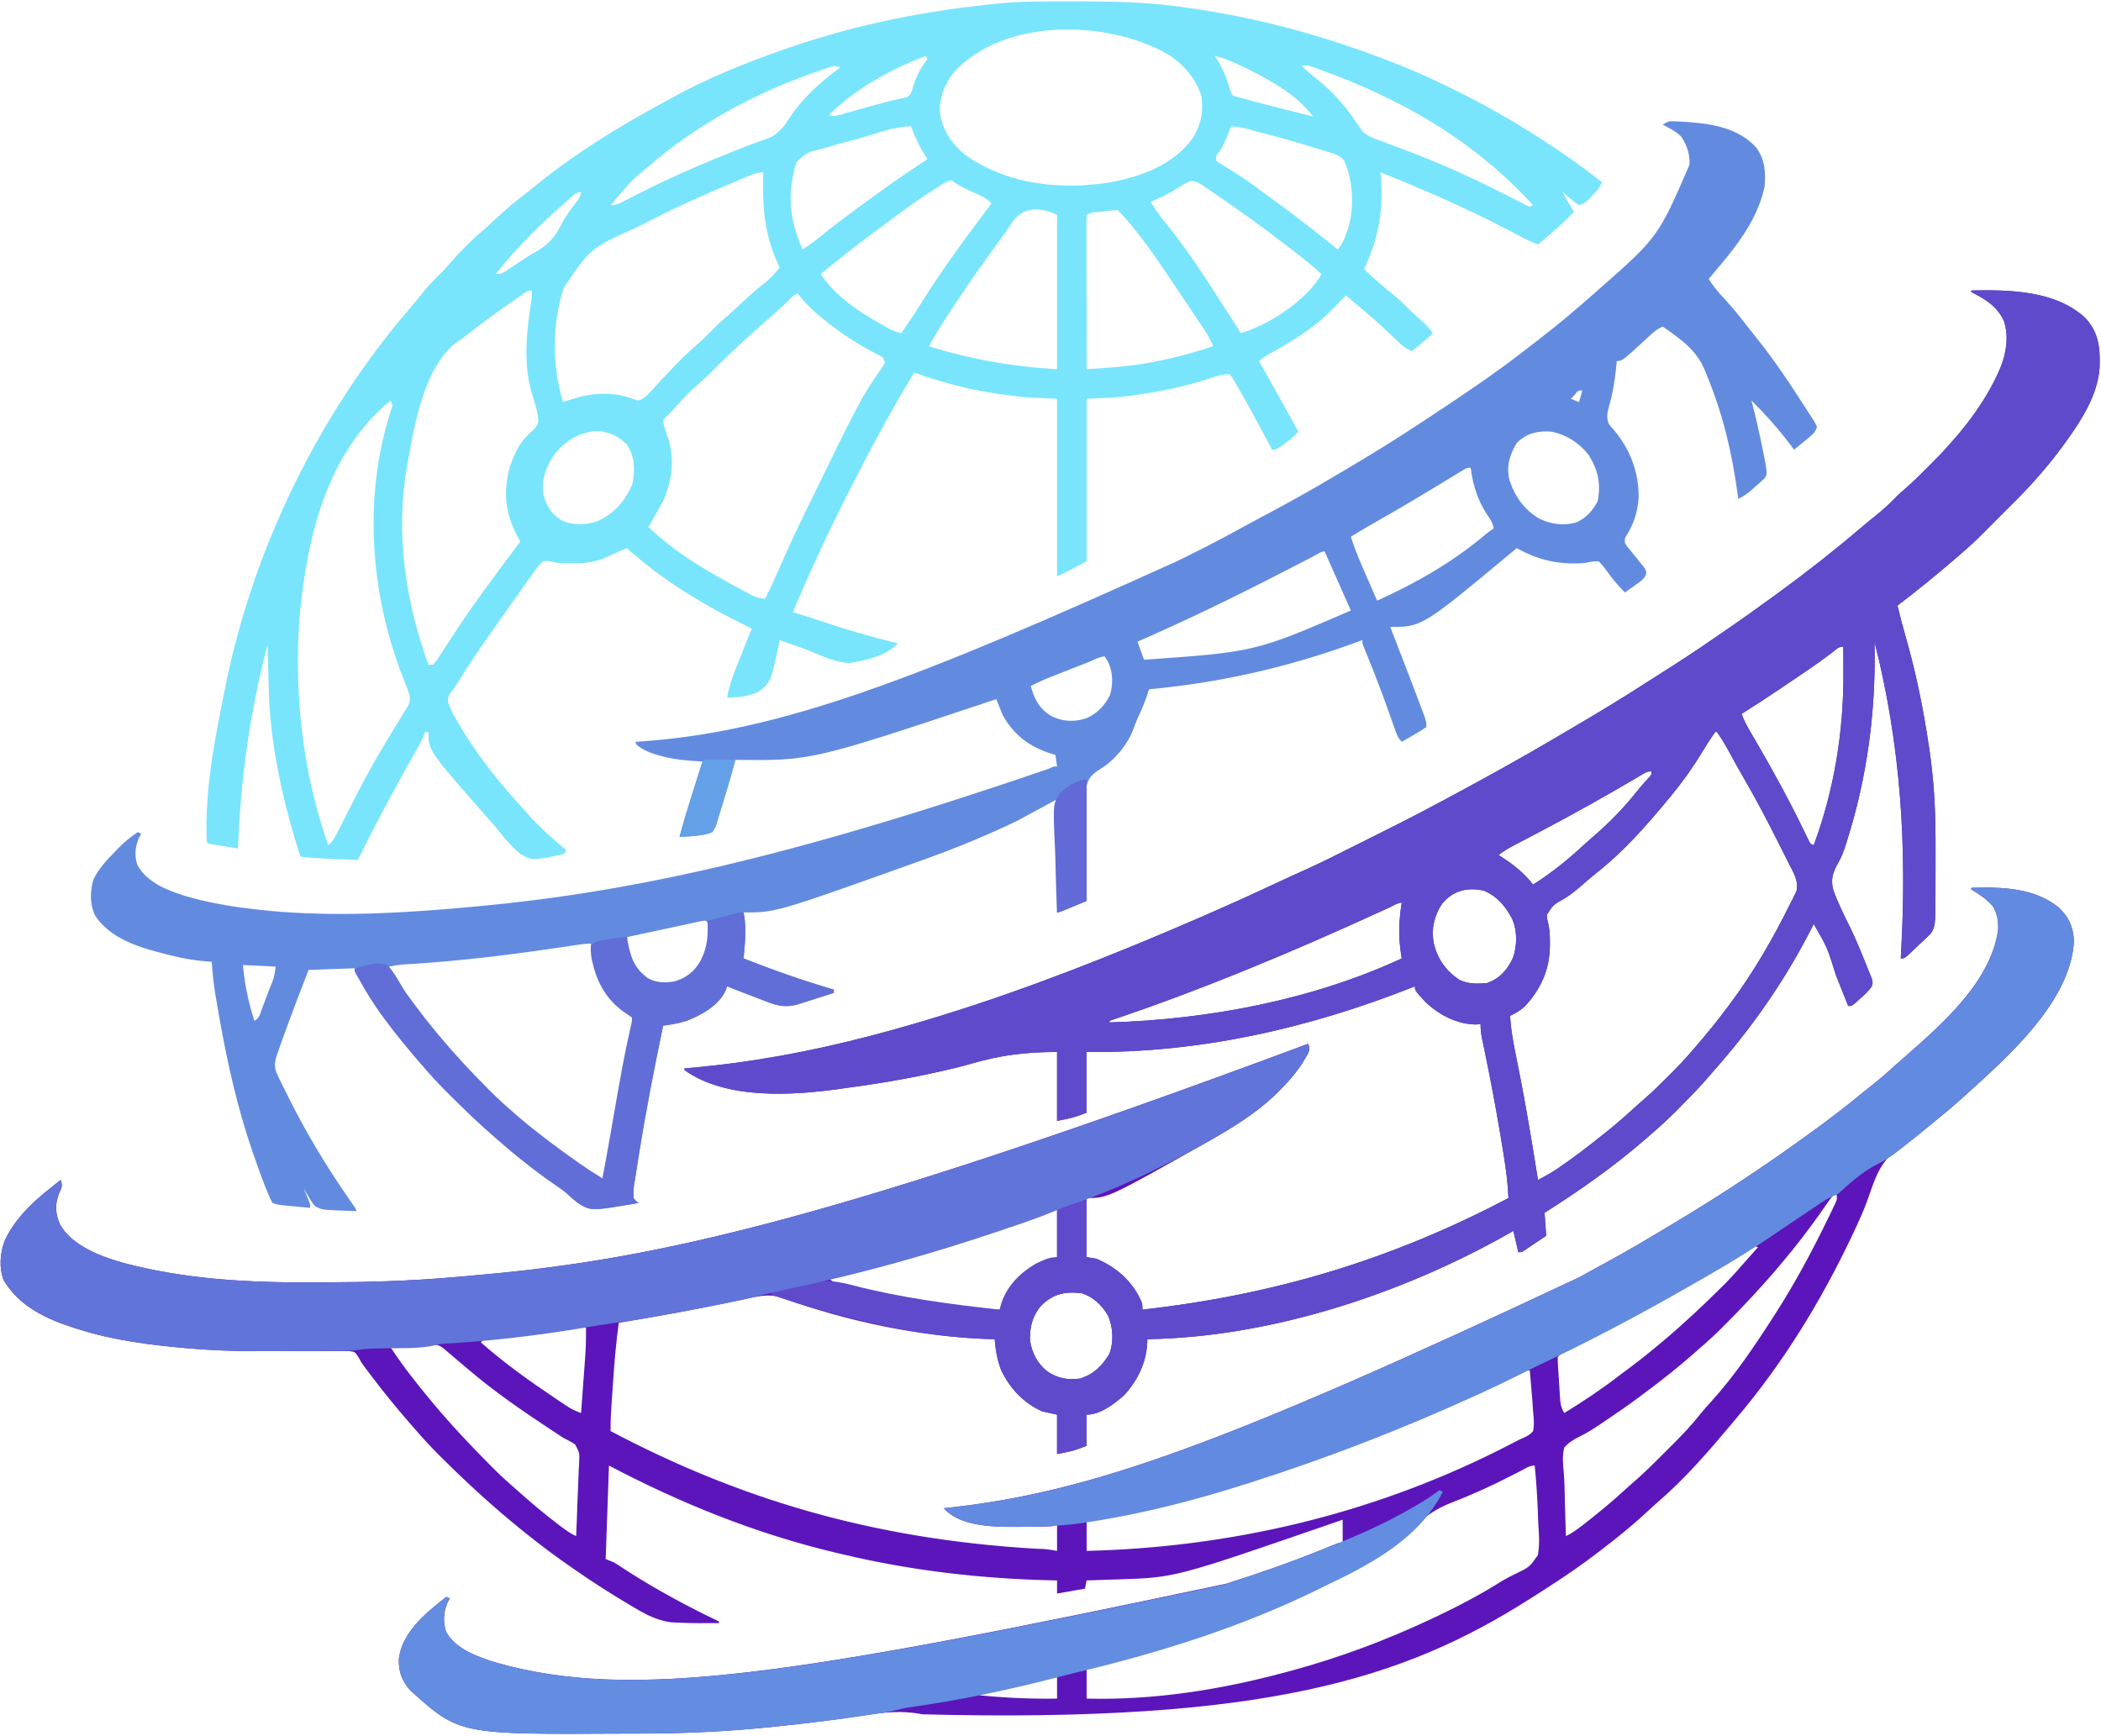 <?xml version="1.0" encoding="UTF-8"?>
<svg version="1.1" xmlns="http://www.w3.org/2000/svg" width="1280" height="1058">
<path d="M0 0 C23.297 -0.46 51.549 -0.069 69.625 16.938 C77.774 25.925 78.556 35.356 78.123 47 C77.088 63.821 66.633 79.73 57 93 C56.601 93.551 56.201 94.102 55.79 94.67 C45.966 108.079 34.915 120.429 23 132 C20.011 134.974 17.042 137.966 14.074 140.961 C12.612 142.432 11.15 143.904 9.688 145.375 C8.606 146.469 8.606 146.469 7.502 147.586 C2.836 152.273 -1.97 156.708 -7 161 C-8.153 161.997 -9.305 162.995 -10.457 163.992 C-21.711 173.676 -33.188 183.005 -45 192 C-43.505 198.177 -41.935 204.321 -40.168 210.426 C-33.7 232.816 -29.15 255.368 -25.75 278.438 C-25.599 279.452 -25.448 280.467 -25.292 281.512 C-24.806 285.003 -24.384 288.497 -24 292 C-23.912 292.799 -23.824 293.598 -23.734 294.422 C-21.926 311.527 -21.719 328.57 -21.804 345.748 C-21.815 348.528 -21.815 351.308 -21.814 354.089 C-21.815 357.461 -21.823 360.834 -21.832 364.207 C-21.833 365.431 -21.834 366.655 -21.835 367.916 C-21.941 387.229 -21.941 387.229 -24.734 391.901 C-25.47 392.598 -26.206 393.294 -26.965 394.012 C-28.165 395.177 -28.165 395.177 -29.389 396.365 C-30.65 397.515 -30.65 397.515 -31.938 398.688 C-32.775 399.496 -33.612 400.305 -34.475 401.139 C-40.633 407 -40.633 407 -43 407 C-42.939 405.952 -42.879 404.904 -42.816 403.823 C-39.116 338.843 -42.928 277.21 -59 214 C-58.979 215.119 -58.958 216.237 -58.937 217.39 C-58.278 257.141 -63.546 296.551 -75.5 334.5 C-75.92 335.875 -75.92 335.875 -76.348 337.278 C-77.666 341.456 -79.031 345.249 -81.27 349.023 C-84.424 354.684 -85.843 358.963 -84.057 365.398 C-81.315 373.089 -77.639 380.414 -74.032 387.727 C-70.492 394.929 -67.45 402.29 -64.5 409.75 C-64.014 410.927 -63.528 412.105 -63.028 413.318 C-62.38 414.947 -62.38 414.947 -61.719 416.609 C-61.337 417.558 -60.954 418.506 -60.561 419.483 C-60 422 -60 422 -60.734 424.176 C-62.647 426.933 -65.011 429.009 -67.5 431.25 C-67.999 431.709 -68.498 432.168 -69.012 432.641 C-72.741 436 -72.741 436 -75 436 C-75.589 434.52 -75.589 434.52 -76.19 433.009 C-77.675 429.277 -79.163 425.546 -80.652 421.815 C-81.291 420.214 -81.929 418.612 -82.566 417.01 C-87.693 400.463 -87.693 400.463 -96 386 C-96.265 386.526 -96.53 387.052 -96.803 387.594 C-112.125 417.829 -130.881 445.359 -153 471 C-153.638 471.74 -154.276 472.48 -154.934 473.242 C-156.611 475.172 -158.305 477.086 -160 479 C-160.592 479.684 -161.183 480.369 -161.793 481.074 C-166.995 487.001 -172.497 492.603 -178.062 498.188 C-178.818 498.948 -179.574 499.708 -180.353 500.492 C-185.074 505.2 -189.937 509.664 -195 514 C-196.083 514.949 -197.165 515.9 -198.246 516.852 C-217.527 533.67 -238.431 548.287 -260 562 C-259.67 566.62 -259.34 571.24 -259 576 C-261.201 577.467 -263.402 578.934 -265.605 580.398 C-267.031 581.352 -268.453 582.313 -269.863 583.289 C-273.793 586 -273.793 586 -276 586 C-276.99 581.71 -277.98 577.42 -279 573 C-280.843 574.056 -280.843 574.056 -282.723 575.133 C-347.396 611.601 -427.111 637.811 -502 639 C-502.021 639.982 -502.021 639.982 -502.043 640.984 C-502.689 653.34 -507.73 663.844 -516 673 C-521.963 678.311 -530.58 685 -539 685 C-539 691.27 -539 697.54 -539 704 C-547 707 -547 707 -557 709 C-557 701.08 -557 693.16 -557 685 C-559.97 684.34 -562.94 683.68 -566 683 C-577.176 678.158 -585.796 668.877 -591 658 C-593.446 651.764 -594.463 645.653 -595 639 C-596.34 638.979 -596.34 638.979 -597.707 638.957 C-639.854 637.696 -685.518 628.037 -725.07 613.638 C-733.212 610.835 -741.303 613.383 -749.488 615.074 C-751.563 615.496 -753.637 615.919 -755.711 616.34 C-756.79 616.561 -757.869 616.781 -758.98 617.008 C-780.591 621.415 -802.229 625.472 -824 629 C-825.635 640.707 -826.643 652.403 -827.433 664.194 C-827.627 667.09 -827.829 669.985 -828.031 672.881 C-828.159 674.745 -828.287 676.609 -828.414 678.473 C-828.473 679.327 -828.533 680.181 -828.594 681.061 C-828.903 685.72 -829.059 690.331 -829 695 C-752.752 735.287 -671.364 760.743 -570.127 766.659 C-569.278 766.69 -568.429 766.722 -567.555 766.754 C-566.817 766.778 -566.08 766.802 -565.32 766.826 C-562.527 767.035 -559.763 767.54 -557 768 C-557 762.72 -557 757.44 -557 752 C-557.99 752.33 -558.98 752.66 -560 753 C-562.472 753.121 -564.914 753.188 -567.387 753.203 C-568.121 753.209 -568.856 753.215 -569.613 753.22 C-571.176 753.23 -572.738 753.236 -574.301 753.24 C-576.634 753.25 -578.966 753.281 -581.299 753.312 C-594.727 753.408 -614.39 753.259 -624.647 743.42 C-625.094 742.951 -625.54 742.483 -626 742 C-625.111 741.905 -624.223 741.81 -623.307 741.712 C-536.832 732.34 -454.982 702.938 -238.387 601.066 C-233.945 598.521 -229.461 596.067 -224.954 593.642 C-211.06 586.167 -197.52 578.124 -184 570 C-183.003 569.404 -182.006 568.809 -180.979 568.195 C-152.872 551.39 -125.481 533.271 -99 514 C-98.283 513.481 -97.566 512.962 -96.827 512.428 C-86.183 504.72 -75.823 496.761 -65.694 488.39 C-63.363 486.477 -60.994 484.614 -58.625 482.75 C-54.386 479.371 -50.361 475.792 -46.355 472.141 C-44.323 470.293 -42.266 468.483 -40.188 466.688 C-17.668 446.966 12.126 420.857 16.34 389.469 C16.561 384.294 15.736 379.448 13 375 C9.187 370.882 4.884 367.747 0 365 C0 364.67 0 364.34 0 364 C18.529 363.409 38.527 363.848 53.5 376.188 C59.481 382.005 62.085 387.935 62.5 396.25 C61.008 429.444 29.147 460.364 6.25 481.375 C4.674 482.804 3.093 484.228 1.507 485.646 C0.037 486.966 -1.415 488.305 -2.867 489.645 C-9.055 495.35 -15.449 500.719 -22 506 C-23.23 507.009 -24.459 508.02 -25.688 509.031 C-26.339 509.565 -26.99 510.098 -27.661 510.647 C-29.023 511.767 -30.381 512.893 -31.734 514.024 C-35.101 516.804 -38.414 519.324 -42.195 521.516 C-54.938 529.176 -58.178 539.56 -62.901 553.211 C-65.419 560.39 -68.564 567.252 -71.812 574.125 C-72.107 574.75 -72.401 575.375 -72.704 576.018 C-91.406 615.591 -114.664 653.549 -143 687 C-143.892 688.066 -144.784 689.132 -145.676 690.199 C-159.655 706.879 -174.21 723.821 -190.746 738.027 C-192.959 739.964 -195.121 741.95 -197.277 743.951 C-203.322 749.556 -209.534 754.881 -216 760 C-216.652 760.52 -217.305 761.039 -217.977 761.575 C-228.365 769.832 -238.931 777.681 -250 785 C-250.663 785.439 -251.326 785.878 -252.009 786.33 C-256.974 789.603 -261.978 792.814 -267 796 C-267.79 796.503 -268.579 797.005 -269.393 797.523 C-345.388 845.727 -429.838 872.97 -639.113 867.575 C-651.562 865.051 -662.631 866.355 -675.035 868.279 C-691.874 870.873 -708.743 872.984 -725.688 874.75 C-727.101 874.901 -727.101 874.901 -728.543 875.054 C-756.594 878.027 -784.489 879.36 -812.679 879.316 C-815.893 879.311 -819.107 879.318 -822.321 879.336 C-921.213 879.889 -921.213 879.889 -951 853 C-956.14 847.335 -958.284 841.437 -958 833.75 C-956.086 818.164 -942.687 806.75 -931.02 797.547 C-930.02 796.781 -930.02 796.781 -929 796 C-928.34 796.33 -927.68 796.66 -927 797 C-927.495 797.928 -927.99 798.856 -928.5 799.812 C-930.856 805.408 -931.171 811.451 -929.262 817.238 C-923.614 827.815 -909.838 832.601 -899 836 C-816.503 859.578 -717.805 843.943 -454 788 C-453.23 787.756 -452.459 787.512 -451.666 787.26 C-432.522 781.19 -413.692 774.555 -395.076 767.012 C-394.411 766.743 -393.746 766.474 -393.06 766.197 C-391.267 765.47 -389.476 764.737 -387.685 764.003 C-385 763 -385 763 -383 763 C-383 758.38 -383 753.76 -383 749 C-386.08 750.073 -386.08 750.073 -389.223 751.168 C-485.037 784.21 -485.037 784.21 -518.395 785.316 C-519.597 785.358 -520.799 785.4 -522.037 785.443 C-523.283 785.483 -524.529 785.522 -525.812 785.562 C-527.71 785.627 -527.71 785.627 -529.646 785.693 C-532.764 785.799 -535.882 785.901 -539 786 C-539.33 787.65 -539.66 789.3 -540 791 C-545.61 791.99 -551.22 792.98 -557 794 C-557 791.36 -557 788.72 -557 786 C-557.766 785.985 -558.533 785.971 -559.322 785.956 C-602.766 785.046 -645.69 780.096 -688 770 C-689.194 769.72 -690.387 769.439 -691.617 769.15 C-740.143 757.629 -785.912 739.204 -830 716 C-830.66 734.81 -831.32 753.62 -832 773 C-830.35 773.66 -828.7 774.32 -827 775 C-825.769 775.715 -824.559 776.468 -823.375 777.258 C-822.337 777.937 -822.337 777.937 -821.279 778.63 C-820.151 779.37 -820.151 779.37 -819 780.125 C-801.117 791.634 -782.175 801.82 -763 811 C-763 811.33 -763 811.66 -763 812 C-771.505 812.095 -780.003 812.113 -788.5 811.688 C-790.341 811.6 -790.341 811.6 -792.219 811.512 C-801.978 810.191 -809.608 805.61 -817.938 800.562 C-819.143 799.839 -820.349 799.116 -821.554 798.394 C-831.241 792.56 -840.71 786.446 -850 780 C-851.077 779.258 -851.077 779.258 -852.177 778.501 C-862.071 771.68 -871.652 764.551 -881 757 C-882.396 755.879 -882.396 755.879 -883.82 754.734 C-900.527 741.194 -916.266 726.8 -931.5 711.625 C-932.337 710.793 -933.174 709.961 -934.036 709.104 C-938.897 704.229 -943.528 699.232 -948 694 C-949.081 692.762 -950.163 691.525 -951.246 690.289 C-959.611 680.7 -967.594 670.916 -975.25 660.75 C-975.758 660.076 -976.266 659.402 -976.789 658.707 C-977.276 658.056 -977.764 657.405 -978.266 656.734 C-978.696 656.159 -979.127 655.584 -979.571 654.991 C-981 653 -981 653 -982.632 649.921 C-984.745 646.697 -984.745 646.697 -988.314 646.261 C-989.648 646.235 -990.984 646.242 -992.318 646.275 C-993.051 646.269 -993.784 646.263 -994.539 646.257 C-996.975 646.244 -999.408 646.273 -1001.844 646.301 C-1003.568 646.297 -1005.292 646.29 -1007.016 646.281 C-1011.586 646.262 -1016.155 646.276 -1020.725 646.299 C-1028.785 646.338 -1036.846 646.33 -1044.906 646.301 C-1045.788 646.298 -1046.671 646.295 -1047.58 646.293 C-1060.3 646.238 -1072.916 645.718 -1085.59 644.629 C-1086.664 644.537 -1086.664 644.537 -1087.761 644.444 C-1109.702 642.524 -1131.954 639.659 -1153 633 C-1153.732 632.772 -1154.464 632.544 -1155.218 632.309 C-1172.473 626.845 -1189.109 619.246 -1198.75 603.062 C-1201.726 595.456 -1200.933 586.447 -1198.125 578.938 C-1190.706 563.173 -1177.508 552.36 -1164 542 C-1162.755 545.736 -1163.47 546.593 -1165 550.125 C-1167.651 557.111 -1167.362 562.292 -1164.438 569.125 C-1157.208 582.006 -1139.673 588.612 -1126.185 592.415 C-1088.43 602.533 -1049.482 604.592 -1010.563 604.387 C-1008.132 604.375 -1005.701 604.368 -1003.27 604.362 C-977.065 604.288 -950.995 603.552 -924.88 601.253 C-921.883 600.99 -918.886 600.735 -915.889 600.48 C-812.51 591.596 -709.262 572.817 -404 459 C-403 462 -403 462 -404.012 464.68 C-408.784 473.779 -414.694 480.814 -422 488 C-422.791 488.79 -423.583 489.58 -424.398 490.395 C-436.055 501.435 -450.074 510.119 -464 518 C-464.789 518.448 -465.579 518.896 -466.392 519.358 C-526.014 553 -526.014 553 -539 553 C-539 564.88 -539 576.76 -539 589 C-537.02 589.33 -535.04 589.66 -533 590 C-520.971 595.075 -511.224 603.6 -505.84 615.582 C-505 618 -505 618 -505 621 C-424.999 612.018 -353.348 590.63 -282 553 C-282.505 540.703 -284.505 528.739 -286.562 516.625 C-286.737 515.587 -286.911 514.548 -287.09 513.478 C-289.916 496.63 -293.082 479.865 -296.561 463.139 C-296.807 461.948 -296.807 461.948 -297.058 460.732 C-297.363 459.263 -297.672 457.794 -297.985 456.326 C-298.655 453.104 -299 450.316 -299 447 C-299.887 447.082 -300.774 447.165 -301.688 447.25 C-313.285 447.18 -324.526 441.315 -332.684 433.395 C-339 426.566 -339 426.566 -339 424 C-339.646 424.256 -340.292 424.512 -340.958 424.775 C-404.319 449.753 -470.646 464.781 -539 464 C-539 476.21 -539 488.42 -539 501 C-547 504 -547 504 -557 506 C-557 492.14 -557 478.28 -557 464 C-576.292 464 -591.482 465.917 -609.946 471.307 C-617.985 473.622 -626.137 475.426 -634.312 477.188 C-635.088 477.355 -635.864 477.522 -636.663 477.694 C-653.008 481.187 -669.436 483.796 -686 486 C-686.918 486.131 -687.837 486.263 -688.783 486.398 C-718.192 490.575 -758.756 493.175 -784 475 C-784 474.67 -784 474.34 -784 474 C-783.018 473.915 -782.035 473.831 -781.023 473.744 C-743.235 470.433 -706.668 463.661 -670 454 C-668.954 453.725 -668.954 453.725 -667.886 453.444 C-614.064 439.216 -561.444 420.188 -510 399 C-509.385 398.747 -508.77 398.494 -508.137 398.233 C-480.372 386.79 -452.836 374.841 -425.641 362.102 C-421.266 360.052 -416.881 358.025 -412.484 356.023 C-411.433 355.545 -410.382 355.066 -409.299 354.573 C-407.371 353.697 -405.443 352.823 -403.514 351.952 C-395.949 348.51 -388.531 344.798 -381.11 341.06 C-377.634 339.314 -374.151 337.583 -370.668 335.852 C-355.692 328.395 -340.741 320.915 -326 313 C-324.01 311.937 -322.021 310.875 -320.031 309.812 C-297.232 297.611 -274.61 285.114 -252.339 271.971 C-249.959 270.566 -247.578 269.164 -245.196 267.764 C-229.208 258.366 -213.329 248.854 -197.757 238.777 C-194.733 236.828 -191.698 234.897 -188.66 232.969 C-177.584 225.931 -166.597 218.812 -155.846 211.286 C-153.94 209.959 -152.025 208.647 -150.105 207.34 C-139.936 200.41 -129.94 193.256 -120 186 C-119.201 185.418 -118.402 184.836 -117.579 184.236 C-100.5 171.78 -83.945 158.797 -67.847 145.093 C-64.337 142.11 -60.778 139.198 -57.188 136.312 C-53.259 133.118 -49.629 129.789 -46.145 126.117 C-44.261 124.258 -42.333 122.542 -40.328 120.816 C-35.661 116.763 -31.296 112.443 -26.938 108.062 C-26.174 107.303 -25.41 106.543 -24.623 105.76 C-8.907 90.016 5.893 72.245 15.5 52.062 C15.826 51.377 16.153 50.691 16.489 49.985 C20.904 40.297 23.296 29.029 19.875 18.625 C15.841 9.713 8.478 5.163 0 1 C0 0.67 0 0.34 0 0 Z M-84.75 220.562 C-94.183 227.818 -104.134 234.355 -114 241 C-114.754 241.508 -115.508 242.016 -116.284 242.54 C-124.116 247.81 -132.005 252.98 -140 258 C-138.634 261.645 -136.99 264.91 -135.016 268.262 C-134.417 269.285 -133.819 270.308 -133.202 271.362 C-132.236 273.008 -132.236 273.008 -131.25 274.688 C-120.632 292.911 -110.545 311.414 -101.374 330.413 C-100.957 331.268 -100.539 332.123 -100.109 333.004 C-99.748 333.755 -99.387 334.506 -99.015 335.28 C-98.108 337.172 -98.108 337.172 -96 338 C-83.642 304.592 -77.739 268.797 -77.938 233.25 C-77.943 231.667 -77.947 230.083 -77.951 228.5 C-77.962 224.667 -77.979 220.833 -78 217 C-81.038 217 -82.372 218.697 -84.75 220.562 Z M-156 269 C-156.855 270.136 -157.656 271.313 -158.438 272.5 C-158.979 273.321 -159.52 274.142 -160.078 274.988 C-161.491 277.202 -162.873 279.423 -164.234 281.668 C-169.906 290.988 -176.041 299.6 -183 308 C-183.455 308.553 -183.91 309.106 -184.379 309.675 C-197.667 325.767 -211.831 341.89 -228.27 354.832 C-230.246 356.401 -232.168 357.987 -234.074 359.637 C-234.605 360.095 -235.136 360.554 -235.683 361.026 C-236.765 361.963 -237.845 362.903 -238.923 363.845 C-241.819 366.326 -244.73 368.524 -247.973 370.535 C-254.723 374.314 -254.723 374.314 -258.656 380.473 C-258.423 383.109 -258.423 383.109 -257.727 385.82 C-256.83 389.743 -256.741 393.427 -256.75 397.438 C-256.752 398.17 -256.753 398.902 -256.755 399.657 C-256.977 413.903 -262.288 425.713 -271.965 436.117 C-274.773 438.715 -277.558 440.351 -281 442 C-280.521 451.055 -278.771 459.758 -276.961 468.616 C-273.445 485.873 -270.361 503.186 -267.5 520.562 C-267.323 521.639 -267.145 522.715 -266.963 523.824 C-265.967 529.882 -264.98 535.94 -264 542 C-262.584 541.226 -261.17 540.449 -259.757 539.67 C-258.969 539.238 -258.181 538.806 -257.37 538.36 C-253.693 536.25 -250.256 533.842 -246.812 531.375 C-246.083 530.856 -245.353 530.336 -244.601 529.802 C-237.558 524.752 -230.744 519.44 -224 514 C-223.034 513.229 -222.069 512.458 -221.074 511.664 C-215.471 507.146 -210.088 502.439 -204.801 497.555 C-202.638 495.582 -200.452 493.663 -198.234 491.754 C-193.606 487.716 -189.268 483.415 -184.938 479.062 C-184.174 478.303 -183.41 477.543 -182.623 476.76 C-177.875 472.003 -173.36 467.113 -169 462 C-168.534 461.461 -168.068 460.922 -167.587 460.366 C-160.761 452.466 -154.22 444.387 -148 436 C-147.551 435.398 -147.102 434.796 -146.639 434.176 C-132.477 415.071 -120.485 394.326 -110 373 C-109.597 372.215 -109.194 371.43 -108.779 370.621 C-108.402 369.849 -108.025 369.077 -107.637 368.281 C-107.297 367.601 -106.958 366.921 -106.608 366.221 C-104.912 360.026 -108.511 354.409 -111.234 349.035 C-111.664 348.173 -112.094 347.311 -112.536 346.423 C-113.932 343.632 -115.34 340.847 -116.75 338.062 C-117.466 336.64 -117.466 336.64 -118.196 335.189 C-124.977 321.711 -131.981 308.429 -139.606 295.407 C-142.407 290.569 -145.077 285.657 -147.757 280.752 C-149.993 276.693 -152.308 272.775 -155 269 C-155.33 269 -155.66 269 -156 269 Z M-201.934 295.754 C-202.96 296.353 -203.987 296.952 -205.045 297.57 C-206.164 298.227 -207.284 298.885 -208.438 299.562 C-210.83 300.956 -213.225 302.346 -215.621 303.734 C-216.236 304.091 -216.852 304.448 -217.486 304.816 C-235.718 315.377 -254.26 325.344 -272.932 335.099 C-273.639 335.47 -274.346 335.841 -275.074 336.223 C-276.399 336.918 -277.725 337.61 -279.052 338.299 C-282.247 339.978 -285.19 341.73 -288 344 C-286.732 344.818 -286.732 344.818 -285.438 345.652 C-278.262 350.385 -272.352 355.161 -267 362 C-255.624 354.868 -245.257 346.375 -235.434 337.25 C-233.39 335.361 -231.312 333.547 -229.188 331.75 C-220.025 323.756 -211.506 315.026 -203.977 305.48 C-201.514 302.39 -198.885 299.471 -196.215 296.559 C-194.795 295.066 -194.795 295.066 -195 293 C-197.871 293 -199.461 294.301 -201.934 295.754 Z M-322.438 373.688 C-327.263 380.933 -329.078 389.032 -327.531 397.594 C-325.315 407.2 -320.191 414.445 -312 420 C-306.469 422.701 -301.036 422.533 -295 422 C-287.042 419.106 -282.714 413.971 -279.176 406.492 C-276.634 398.943 -276.601 390.495 -279.625 383.062 C-283.845 375.188 -288.496 369.446 -296.812 365.75 C-306.736 363.415 -315.76 365.539 -322.438 373.688 Z M-354.121 375.754 C-355.444 376.359 -356.766 376.964 -358.089 377.57 C-359.148 378.055 -359.148 378.055 -360.229 378.551 C-414.132 403.242 -468.763 426.121 -525 445 C-525 445.33 -525 445.66 -525 446 C-465.023 444.225 -401.652 432.339 -347 407 C-347.168 405.97 -347.335 404.94 -347.508 403.879 C-349.089 393.189 -348.732 383.647 -347 373 C-349.331 373 -352.096 374.824 -354.121 375.754 Z M-84 551 C-85.543 552.968 -86.966 554.938 -88.375 557 C-89.276 558.289 -90.178 559.577 -91.082 560.863 C-91.557 561.541 -92.032 562.218 -92.522 562.917 C-99.614 572.913 -107.102 582.629 -115 592 C-115.656 592.784 -115.656 592.784 -116.326 593.583 C-126.955 606.256 -138.208 618.279 -149.875 630 C-150.564 630.694 -151.253 631.388 -151.964 632.103 C-156.48 636.605 -161.168 640.84 -166 645 C-167.156 646.022 -168.311 647.045 -169.465 648.07 C-178.647 656.173 -188.188 663.678 -198 671 C-199.224 671.923 -200.448 672.846 -201.672 673.77 C-208.816 679.119 -216.142 684.166 -223.562 689.125 C-224.454 689.731 -225.346 690.336 -226.265 690.96 C-230.237 693.63 -234.133 696.152 -238.453 698.223 C-242.177 700.056 -245.177 701.877 -248 705 C-249.331 710.343 -248.816 715.187 -248.273 720.623 C-247.939 724.755 -247.819 728.875 -247.723 733.02 C-247.704 733.811 -247.686 734.603 -247.667 735.419 C-247.63 737.033 -247.594 738.646 -247.558 740.26 C-247.465 744.178 -247.342 748.095 -247.219 752.012 C-247.197 752.717 -247.175 753.422 -247.152 754.149 C-247.102 755.766 -247.051 757.383 -247 759 C-243.291 757.227 -240.165 754.962 -236.938 752.438 C-236.365 751.993 -235.793 751.548 -235.204 751.09 C-226.799 744.532 -218.634 737.791 -210.801 730.555 C-209.343 729.225 -207.881 727.899 -206.378 726.621 C-199.909 721.112 -193.932 715.118 -187.928 709.113 C-186.075 707.263 -184.215 705.42 -182.354 703.578 C-176.175 697.428 -170.3 691.242 -164.908 684.381 C-162.89 681.862 -160.755 679.493 -158.562 677.125 C-144.439 661.562 -132.352 643.655 -121 626 C-120.516 625.25 -120.032 624.5 -119.533 623.727 C-107.435 604.87 -96.886 585.22 -87.125 565.062 C-86.607 563.996 -86.088 562.93 -85.554 561.831 C-85.085 560.847 -84.616 559.862 -84.133 558.848 C-83.719 557.981 -83.306 557.115 -82.879 556.223 C-81.816 553.933 -81.816 553.933 -82 551 C-82.66 551 -83.32 551 -84 551 Z M-564.34 562.238 C-565.708 562.728 -567.075 563.217 -568.443 563.707 C-569.173 563.968 -569.903 564.229 -570.655 564.498 C-597.479 574.07 -624.445 582.696 -651.875 590.375 C-652.928 590.67 -653.982 590.965 -655.067 591.269 C-668.659 595.066 -682.29 598.654 -696 602 C-692.371 605.629 -686.816 606.048 -681.938 607.25 C-680.693 607.557 -679.449 607.864 -678.167 608.181 C-657.513 613.194 -636.578 616.711 -615.5 619.375 C-614.494 619.504 -614.494 619.504 -613.467 619.635 C-606.268 620.542 -599.257 621.205 -592 621 C-591.346 619.606 -591.346 619.606 -590.68 618.184 C-582.85 601.782 -574.579 595.392 -557 589 C-557 579.43 -557 569.86 -557 560 C-559.395 560 -562.154 561.452 -564.34 562.238 Z M-132 582 C-134.245 583.261 -136.356 584.582 -138.5 586 C-149.031 592.77 -159.896 598.947 -170.766 605.152 C-173.711 606.835 -176.651 608.526 -179.59 610.219 C-201.145 622.579 -223.125 634.431 -245.53 645.184 C-249.438 646.84 -249.438 646.84 -252 650 C-251.944 654.257 -251.621 658.502 -251.331 662.749 C-251.189 664.859 -251.062 666.97 -250.936 669.082 C-250.847 670.427 -250.758 671.772 -250.668 673.117 C-250.588 674.34 -250.509 675.564 -250.427 676.824 C-250.037 679.721 -249.506 681.533 -248 684 C-236.499 676.969 -225.449 669.617 -214.784 661.371 C-212.111 659.317 -209.397 657.319 -206.688 655.312 C-200.989 651.033 -195.461 646.578 -190 642 C-189.472 641.558 -188.944 641.116 -188.399 640.661 C-175.916 630.189 -164.048 619.117 -152.5 607.625 C-151.854 606.983 -151.207 606.342 -150.542 605.681 C-146.16 601.284 -142.05 596.702 -138 592 C-136.523 590.331 -135.045 588.664 -133.562 587 C-132.883 586.237 -132.204 585.474 -131.504 584.688 C-130.759 583.852 -130.759 583.852 -130 583 C-130.99 582.505 -130.99 582.505 -132 582 Z M-567.375 619.312 C-572.246 625.617 -573.704 631.895 -573.473 639.836 C-572.356 647.311 -568.922 653.946 -562.938 658.625 C-556.564 662.926 -550.577 663.975 -543 663 C-534.491 660.269 -529.677 655.372 -525.125 647.938 C-522.391 640.625 -522.81 631.612 -526 624.562 C-529.692 618.196 -534.926 613.25 -542 611 C-552.484 609.71 -560.097 611.554 -567.375 619.312 Z M-855.79 632.611 C-856.904 632.745 -858.019 632.878 -859.167 633.016 C-860.354 633.163 -861.542 633.31 -862.766 633.461 C-863.995 633.612 -865.225 633.762 -866.492 633.917 C-869.085 634.237 -871.677 634.558 -874.269 634.881 C-876.929 635.212 -879.591 635.538 -882.253 635.858 C-886.092 636.322 -889.929 636.796 -893.766 637.273 C-894.961 637.416 -896.157 637.559 -897.389 637.706 C-898.491 637.846 -899.593 637.986 -900.728 638.13 C-902.186 638.31 -902.186 638.31 -903.674 638.494 C-906.18 638.82 -906.18 638.82 -908 641 C-893.882 653.42 -878.732 664.283 -863.125 674.75 C-862.097 675.442 -861.068 676.134 -860.009 676.846 C-858.554 677.812 -858.554 677.812 -857.07 678.797 C-856.212 679.368 -855.354 679.938 -854.469 680.526 C-852.039 681.977 -849.653 683.028 -847 684 C-846.568 678.202 -846.141 672.404 -845.718 666.605 C-845.574 664.636 -845.429 662.667 -845.282 660.699 C-845.07 657.854 -844.863 655.009 -844.656 652.164 C-844.558 650.863 -844.558 650.863 -844.457 649.537 C-844.039 643.682 -843.926 637.869 -844 632 C-847.991 631.942 -851.829 632.13 -855.79 632.611 Z M-942.98 642.438 C-944.144 642.528 -945.307 642.618 -946.506 642.711 C-947.721 642.806 -948.936 642.902 -950.188 643 C-952.027 643.143 -952.027 643.143 -953.904 643.289 C-956.936 643.525 -959.968 643.762 -963 644 C-955.407 655.586 -946.882 666.376 -938 677 C-937.565 677.521 -937.13 678.043 -936.682 678.58 C-925.745 691.646 -914.08 703.989 -902.062 716.062 C-901.034 717.098 -901.034 717.098 -899.986 718.154 C-895.486 722.639 -890.813 726.855 -886 731 C-884.844 732.022 -883.689 733.045 -882.535 734.07 C-875.802 740.011 -868.94 745.723 -861.812 751.188 C-861.094 751.74 -860.375 752.293 -859.635 752.862 C-856.506 755.233 -853.562 757.318 -850 759 C-849.651 751.619 -849.373 744.237 -849.138 736.852 C-849.046 734.273 -848.935 731.694 -848.808 729.117 C-848.621 725.328 -848.493 721.541 -848.375 717.75 C-848.303 716.568 -848.232 715.385 -848.158 714.167 C-847.901 708.215 -847.901 708.215 -850.595 703.176 C-852.981 701.569 -855.437 700.304 -858 699 C-860.054 697.679 -862.092 696.333 -864.117 694.969 C-865.21 694.247 -866.302 693.526 -867.428 692.783 C-883.843 681.921 -899.971 670.745 -915 658 C-916.113 657.061 -917.226 656.122 -918.34 655.184 C-920.549 653.319 -922.755 651.45 -924.957 649.578 C-926.463 648.302 -926.463 648.302 -928 647 C-928.799 646.287 -928.799 646.287 -929.615 645.561 C-934.295 641.459 -937.004 641.971 -942.98 642.438 Z M-278.582 661.488 C-280.21 662.256 -281.838 663.023 -283.466 663.79 C-284.335 664.201 -285.203 664.611 -286.098 665.034 C-320.661 681.319 -355.847 696.123 -391.754 709.183 C-394.018 710.006 -396.28 710.834 -398.542 711.662 C-444.382 728.398 -490.988 741.274 -539 750 C-539 755.94 -539 761.88 -539 768 C-451.873 765.92 -366.727 745.978 -288.625 707 C-287.992 706.685 -287.36 706.369 -286.708 706.045 C-283.784 704.582 -280.878 703.094 -277.989 701.562 C-275 700 -275 700 -272.378 698.875 C-270.071 697.776 -268.61 696.987 -267 695 C-266.168 690.928 -266.576 687.109 -267 683 C-267.146 680.786 -267.292 678.573 -267.438 676.359 C-267.62 674.156 -267.808 671.953 -268 669.75 C-268.143 668.043 -268.143 668.043 -268.289 666.301 C-268.522 663.533 -268.759 660.767 -269 658 C-272.471 658 -275.494 660.013 -278.582 661.488 Z M-274.176 719.078 C-275.478 719.746 -276.78 720.412 -278.083 721.079 C-278.772 721.433 -279.461 721.787 -280.171 722.151 C-291.825 728.131 -303.461 733.494 -315.688 738.188 C-326.397 742.382 -333.201 746.764 -340.569 755.449 C-353.469 769.428 -373.945 778.925 -390.889 786.987 C-393.139 788.067 -395.372 789.176 -397.605 790.289 C-442.423 812.404 -490.959 826.799 -539 840 C-539 845.94 -539 851.88 -539 858 C-498.318 859.098 -457.211 852.586 -418 842 C-416.134 841.499 -416.134 841.499 -414.23 840.989 C-384.438 832.903 -355.908 822.18 -328 809 C-327.005 808.531 -326.011 808.062 -324.986 807.579 C-311.382 801.104 -298.04 794.002 -285.294 785.955 C-282.717 784.425 -280.233 783.159 -277.526 781.902 C-269.259 777.901 -269.259 777.901 -264.118 770.671 C-262.845 763.989 -263.404 757.303 -263.875 750.562 C-263.952 748.547 -264.021 746.53 -264.082 744.514 C-264.412 734.995 -265.073 725.479 -266 716 C-269.153 716 -271.395 717.636 -274.176 719.078 Z M-564.38 845.918 C-565.26 846.118 -566.141 846.318 -567.048 846.525 C-567.995 846.743 -568.942 846.962 -569.918 847.188 C-570.89 847.409 -571.863 847.631 -572.865 847.86 C-575.973 848.57 -579.08 849.285 -582.188 850 C-584.294 850.482 -586.4 850.964 -588.506 851.445 C-593.671 852.627 -598.836 853.812 -604 855 C-604 855.33 -604 855.66 -604 856 C-588.285 857.57 -572.791 858.265 -557 858 C-557 853.71 -557 849.42 -557 845 C-559.714 845 -561.756 845.317 -564.38 845.918 Z " fill="#5C15BA" transform="translate(1201,177)"/>
<path d="M0 0 C3.631 0.005 7.262 0 10.892 -0.006 C29.518 -0.013 47.974 0.395 66.469 2.755 C67.127 2.839 67.786 2.922 68.465 3.008 C103.815 7.529 138.756 15.619 172.469 27.13 C173.603 27.516 174.738 27.902 175.907 28.299 C192.106 33.841 207.933 39.933 223.469 47.13 C224.604 47.656 225.74 48.183 226.91 48.725 C251.936 60.4 275.536 73.711 298.469 89.13 C299.244 89.649 300.019 90.168 300.818 90.702 C309.973 96.842 318.816 103.3 327.469 110.13 C325.943 113.733 323.794 116.073 321.031 118.818 C320.249 119.605 319.466 120.393 318.66 121.205 C316.469 123.13 316.469 123.13 313.469 124.13 C310.988 122.478 310.988 122.478 308.281 120.193 C307.38 119.441 306.479 118.69 305.551 117.916 C304.863 117.326 304.176 116.737 303.469 116.13 C304.851 118.999 306.39 121.691 308.094 124.38 C308.763 125.44 308.763 125.44 309.445 126.521 C309.783 127.052 310.121 127.583 310.469 128.13 C305.676 133.058 300.69 137.663 295.469 142.13 C294.788 142.716 294.107 143.301 293.406 143.904 C291.762 145.315 290.116 146.723 288.469 148.13 C284.255 146.551 280.315 144.553 276.344 142.455 C274.915 141.707 273.487 140.961 272.058 140.215 C271.311 139.824 270.563 139.433 269.792 139.03 C244.626 125.904 218.834 114.626 192.469 104.13 C192.564 105.233 192.659 106.335 192.758 107.47 C194.325 127.791 191.231 144.632 182.469 163.13 C187.911 168.173 193.367 173.11 199.156 177.755 C203.22 181.034 206.929 184.472 210.558 188.22 C212.533 190.195 214.594 192.006 216.719 193.818 C219.679 196.359 222.163 198.96 224.469 202.13 C223.054 203.403 221.637 204.674 220.219 205.943 C219.43 206.651 218.641 207.358 217.828 208.087 C215.767 209.872 213.672 211.528 211.469 213.13 C208.542 211.802 206.398 210.335 204.078 208.119 C203.144 207.235 203.144 207.235 202.191 206.333 C201.54 205.709 200.889 205.085 200.219 204.443 C198.863 203.161 197.506 201.88 196.148 200.599 C195.183 199.686 195.183 199.686 194.198 198.755 C191.035 195.784 187.777 192.938 184.469 190.13 C183.944 189.685 183.42 189.24 182.88 188.781 C179.082 185.557 175.277 182.341 171.469 179.13 C168.098 182.472 168.098 182.472 164.828 185.912 C153.366 198.152 139.017 207.041 124.397 214.986 C122.299 216.231 120.395 217.636 118.469 219.13 C118.805 219.722 119.141 220.314 119.487 220.924 C127.251 234.604 134.928 248.326 142.469 262.13 C139.424 265.294 136.451 268.031 132.781 270.443 C132.014 270.955 131.247 271.466 130.457 271.994 C128.469 273.13 128.469 273.13 126.469 273.13 C126.107 272.447 125.746 271.765 125.374 271.061 C119.038 259.114 112.664 247.184 105.844 235.505 C105.36 234.654 104.876 233.802 104.378 232.924 C103.92 232.154 103.463 231.385 102.992 230.591 C102.599 229.919 102.207 229.246 101.802 228.554 C101.142 227.849 101.142 227.849 100.469 227.13 C95.934 227.13 92.384 228.38 88.156 229.818 C73.494 234.601 58.48 237.717 43.219 239.88 C42.418 239.996 41.617 240.112 40.792 240.231 C31.678 241.42 22.718 241.644 13.469 242.13 C13.469 274.8 13.469 307.47 13.469 341.13 C-3.531 350.13 -3.531 350.13 -4.531 350.13 C-4.531 314.49 -4.531 278.85 -4.531 242.13 C-14.431 241.635 -14.431 241.635 -24.531 241.13 C-29.152 240.644 -33.695 240.123 -38.281 239.443 C-39.455 239.271 -40.629 239.1 -41.839 238.923 C-58.814 236.309 -75.387 231.978 -91.531 226.13 C-104.92 247.914 -116.979 270.422 -128.555 293.21 C-129.543 295.153 -130.534 297.094 -131.525 299.035 C-143.76 323.014 -154.989 347.36 -165.531 372.13 C-164.954 372.298 -164.376 372.465 -163.781 372.637 C-159.016 374.04 -154.295 375.529 -149.598 377.146 C-133.725 382.609 -117.837 387.155 -101.531 391.13 C-108.077 398.649 -122.055 401.898 -131.531 403.13 C-139.406 402.501 -146.535 399.491 -153.708 396.345 C-157.923 394.532 -162.25 393.098 -166.594 391.63 C-168.91 390.807 -171.221 389.969 -173.531 389.13 C-173.662 389.836 -173.793 390.542 -173.928 391.269 C-178.906 414.88 -178.906 414.88 -186.719 420.783 C-192.712 423.561 -198.982 424.13 -205.531 424.13 C-203.968 414.97 -200.36 406.643 -196.906 398.068 C-196.289 396.519 -195.671 394.97 -195.055 393.421 C-193.554 389.655 -192.045 385.892 -190.531 382.13 C-191.574 381.62 -192.617 381.109 -193.691 380.583 C-219.812 367.757 -244.944 352.827 -266.531 333.13 C-270.989 334.868 -275.293 336.868 -279.617 338.912 C-286.394 341.746 -292.226 342.421 -299.469 342.318 C-300.324 342.317 -301.18 342.317 -302.061 342.316 C-303.328 342.307 -303.328 342.307 -304.621 342.298 C-305.452 342.293 -306.283 342.287 -307.139 342.282 C-309.47 342.134 -311.428 341.629 -313.676 341.033 C-317.457 340.728 -317.457 340.728 -319.459 342.743 C-321.568 345.238 -323.43 347.814 -325.281 350.505 C-325.978 351.469 -326.674 352.433 -327.391 353.426 C-329.465 356.309 -331.5 359.217 -333.531 362.13 C-334.576 363.591 -335.622 365.049 -336.672 366.505 C-339.114 369.908 -341.512 373.339 -343.898 376.781 C-345.747 379.44 -347.612 382.088 -349.477 384.736 C-356.422 394.62 -363.231 404.534 -369.516 414.853 C-371.531 418.13 -371.531 418.13 -373.86 421.189 C-375.769 423.986 -375.769 423.986 -375.535 427.029 C-374.277 430.916 -372.528 434.239 -370.469 437.755 C-370.065 438.458 -369.661 439.16 -369.244 439.883 C-358.42 458.492 -345.032 475.273 -330.531 491.13 C-329.654 492.113 -328.776 493.095 -327.871 494.107 C-320.351 502.491 -312.263 510.008 -303.531 517.13 C-304.531 519.13 -304.531 519.13 -306.562 519.827 C-324.167 523.561 -324.167 523.561 -331.318 519.579 C-337.233 514.852 -341.865 509.047 -346.531 503.13 C-347.726 501.74 -348.93 500.358 -350.145 498.986 C-387.531 456.542 -387.531 456.542 -387.531 445.13 C-388.191 445.13 -388.851 445.13 -389.531 445.13 C-389.804 445.85 -390.076 446.569 -390.356 447.311 C-391.516 450.092 -392.845 452.625 -394.332 455.244 C-394.891 456.232 -395.449 457.22 -396.024 458.238 C-396.625 459.296 -397.225 460.353 -397.844 461.443 C-409.283 481.748 -420.254 502.211 -430.531 523.13 C-434.303 522.989 -438.073 522.842 -441.844 522.693 C-443.423 522.634 -443.423 522.634 -445.033 522.574 C-451.892 522.299 -458.702 521.824 -465.531 521.13 C-474.104 494.23 -480.67 467.3 -483.531 439.13 C-483.622 438.248 -483.713 437.365 -483.806 436.456 C-484.661 427.279 -484.864 418.09 -485.094 408.88 C-485.137 407.249 -485.181 405.617 -485.225 403.986 C-485.331 400.034 -485.432 396.082 -485.531 392.13 C-496.264 432.893 -502.003 474.031 -503.531 516.13 C-506.512 515.656 -509.49 515.176 -512.469 514.693 C-513.319 514.558 -514.169 514.423 -515.045 514.285 C-515.854 514.153 -516.663 514.02 -517.496 513.884 C-518.62 513.704 -518.62 513.704 -519.766 513.519 C-521.531 513.13 -521.531 513.13 -522.531 512.13 C-524.029 481.464 -517.629 449.062 -511.531 419.13 C-511.308 418.016 -511.084 416.902 -510.853 415.754 C-493.77 332.198 -453.717 250.466 -397.981 185.982 C-395.558 183.162 -393.229 180.283 -390.906 177.38 C-387.389 173.053 -383.633 169.124 -379.641 165.236 C-377.71 163.309 -375.925 161.331 -374.156 159.255 C-367.912 151.997 -361.022 145.262 -353.735 139.056 C-351.457 137.065 -349.255 135.002 -347.054 132.928 C-340.37 126.648 -333.382 120.93 -326.108 115.352 C-323.884 113.629 -321.71 111.847 -319.531 110.068 C-296.69 91.802 -271.358 76.233 -245.686 62.304 C-243.664 61.202 -241.652 60.084 -239.641 58.962 C-217.646 46.84 -194.233 37.327 -170.531 29.13 C-169.436 28.749 -168.341 28.368 -167.212 27.976 C-125.483 13.611 -82.414 5.205 -38.531 1.13 C-37.41 1.024 -36.288 0.918 -35.133 0.809 C-23.44 -0.134 -11.723 -0.02 0 0 Z M-66.567 42.255 C-72.66 49.5 -76.381 58.014 -75.91 67.595 C-74.215 78.936 -68.456 87.37 -59.469 94.255 C-33.885 111.777 -1.597 115.143 28.469 110.13 C47.115 106.587 66.439 99.391 77.961 83.501 C83.124 75.382 84.649 67.719 83.469 58.13 C80.552 47.446 72.05 37.756 62.724 32.066 C26.022 11.277 -35.59 9.912 -66.567 42.255 Z M91.469 33.13 C91.844 33.69 92.219 34.249 92.605 34.826 C96.584 41.059 98.96 47.117 101 54.224 C102.18 57.354 102.18 57.354 105.126 58.197 C108.549 59.153 111.972 60.087 115.414 60.97 C116.065 61.138 116.716 61.305 117.387 61.478 C119.455 62.01 121.524 62.539 123.594 63.068 C124.958 63.419 126.323 63.77 127.687 64.121 C135.606 66.156 143.533 68.159 151.469 70.13 C140.583 55.824 123.388 46.807 107.469 39.193 C106.679 38.815 105.89 38.437 105.077 38.048 C100.601 35.962 96.256 34.346 91.469 33.13 Z M-84.531 33.13 C-106.525 41.745 -126.452 52.513 -143.531 69.13 C-140.23 70.781 -136.958 69.071 -133.559 68.111 C-132.762 67.892 -131.965 67.674 -131.143 67.448 C-128.583 66.745 -126.026 66.032 -123.469 65.318 C-120.936 64.616 -118.403 63.917 -115.87 63.22 C-114.293 62.785 -112.716 62.348 -111.141 61.907 C-106.582 60.644 -102.03 59.571 -97.383 58.678 C-95.307 58.224 -95.307 58.224 -93.531 56.13 C-92.9 54.292 -92.325 52.434 -91.781 50.568 C-89.904 44.673 -87.252 40.042 -83.531 35.13 C-84.026 34.14 -84.026 34.14 -84.531 33.13 Z M-144.563 40.58 C-146.1 41.101 -146.1 41.101 -147.668 41.632 C-148.778 42.023 -149.888 42.415 -151.031 42.818 C-152.759 43.423 -152.759 43.423 -154.522 44.041 C-190.909 57.081 -224.299 75.402 -253.621 100.63 C-255.288 102.062 -256.963 103.485 -258.66 104.88 C-263.126 108.557 -266.814 112.709 -270.531 117.13 C-271.676 118.464 -272.822 119.798 -273.969 121.13 C-274.815 122.12 -275.66 123.11 -276.531 124.13 C-272.946 124.13 -271.309 123.17 -268.133 121.525 C-267.03 120.96 -265.926 120.396 -264.789 119.814 C-263.904 119.357 -263.904 119.357 -263.001 118.892 C-238.011 106.039 -212.337 95.211 -186.073 85.273 C-176.614 82.159 -176.614 82.159 -170.156 75.13 C-161.581 60.608 -149.886 50.065 -136.531 40.13 C-140.103 38.94 -141.068 39.394 -144.563 40.58 Z M144.469 39.13 C147.164 41.924 149.947 44.34 153.031 46.693 C162.701 54.403 170.348 62.81 177.277 72.966 C178 74.01 178.723 75.055 179.469 76.13 C180.021 76.955 180.574 77.78 181.144 78.63 C184.011 81.714 186.983 82.912 190.855 84.294 C191.581 84.568 192.306 84.842 193.054 85.124 C194.609 85.709 196.166 86.288 197.726 86.861 C201.84 88.375 205.935 89.943 210.031 91.505 C211.255 91.97 211.255 91.97 212.503 92.445 C233.548 100.472 254.043 110.206 274.078 120.478 C274.739 120.816 275.4 121.154 276.081 121.502 C277.755 122.365 279.423 123.241 281.09 124.119 C281.875 124.453 282.66 124.786 283.469 125.13 C284.129 124.8 284.789 124.47 285.469 124.13 C249.069 84.428 204.915 59.123 154.469 41.13 C153.435 40.755 152.401 40.379 151.336 39.992 C148.329 38.939 148.329 38.939 144.469 39.13 Z M101.469 76.13 C101.154 76.927 100.839 77.724 100.515 78.544 C96.589 88.266 96.589 88.266 94.156 91.693 C92.184 94.047 92.184 94.047 92.469 97.13 C94.794 98.768 97.079 100.206 99.531 101.63 C107.158 106.228 114.3 111.252 121.416 116.597 C123.647 118.264 125.892 119.909 128.14 121.552 C137.733 128.565 147.187 135.712 156.469 143.13 C157.486 143.941 158.503 144.752 159.551 145.587 C161.86 147.431 164.166 149.279 166.469 151.13 C168.931 148.14 170.309 145.339 171.594 141.693 C171.926 140.766 172.259 139.839 172.601 138.884 C176.688 125.905 175.95 109.578 170.469 97.13 C167.97 93.908 165.088 93.125 161.265 91.931 C160.643 91.735 160.02 91.539 159.379 91.336 C157.329 90.694 155.274 90.068 153.219 89.443 C152.517 89.226 151.816 89.01 151.094 88.787 C140.185 85.423 129.209 82.356 118.156 79.505 C117.484 79.331 116.812 79.158 116.119 78.978 C108.883 76.93 108.883 76.93 101.469 76.13 Z M-125.221 83.5 C-127.565 84.139 -129.912 84.768 -132.259 85.396 C-136.175 86.451 -140.07 87.566 -143.958 88.721 C-145.456 89.158 -146.959 89.578 -148.466 89.979 C-157.092 92.102 -157.092 92.102 -163.331 97.953 C-164.402 101.044 -165.065 103.896 -165.531 107.13 C-165.714 108.171 -165.897 109.212 -166.086 110.284 C-168.361 124.81 -165.433 137.856 -159.531 151.13 C-155.065 148.252 -150.952 145.12 -146.844 141.755 C-138.732 135.194 -130.365 129.009 -121.928 122.874 C-119.599 121.18 -117.276 119.478 -114.953 117.775 C-104.67 110.263 -94.179 103.115 -83.531 96.13 C-83.918 95.525 -84.305 94.919 -84.703 94.294 C-88.346 88.434 -91.185 82.617 -93.531 76.13 C-103.854 76.13 -115.25 80.77 -125.221 83.5 Z M-192.254 106.333 C-193.42 106.813 -194.586 107.293 -195.787 107.788 C-197.056 108.318 -198.325 108.849 -199.594 109.38 C-200.237 109.648 -200.879 109.915 -201.541 110.191 C-219.744 117.775 -237.726 125.935 -255.262 134.962 C-256.969 135.841 -258.677 136.715 -260.387 137.587 C-288.721 150.27 -288.721 150.27 -305.106 174.494 C-312.234 196.94 -312.278 221.596 -305.531 244.13 C-304.986 243.937 -304.441 243.744 -303.879 243.544 C-289.718 238.655 -276.62 236.915 -262.239 242.451 C-259.63 243.379 -259.63 243.379 -257.581 242.393 C-255.338 241.011 -253.807 239.544 -252.028 237.603 C-251.375 236.898 -250.722 236.194 -250.049 235.468 C-249.363 234.717 -248.676 233.966 -247.969 233.193 C-246.531 231.644 -245.093 230.095 -243.653 228.548 C-242.599 227.414 -242.599 227.414 -241.523 226.257 C-235.498 219.824 -229.267 213.659 -222.559 207.939 C-220.117 205.761 -217.831 203.458 -215.531 201.13 C-212.062 197.624 -208.529 194.302 -204.781 191.099 C-201.867 188.549 -199.049 185.899 -196.219 183.255 C-192.107 179.419 -187.926 175.766 -183.531 172.255 C-179.659 169.152 -176.49 166.109 -173.531 162.13 C-173.918 161.305 -174.305 160.48 -174.703 159.63 C-183.167 140.86 -184.093 124.624 -183.531 104.13 C-187.013 104.13 -189.038 105.007 -192.254 106.333 Z M-74.356 111.369 C-75.129 111.853 -75.903 112.338 -76.699 112.837 C-77.531 113.367 -78.362 113.897 -79.219 114.443 C-80.078 114.988 -80.936 115.534 -81.821 116.096 C-88.942 120.666 -95.773 125.538 -102.527 130.629 C-104.737 132.284 -106.962 133.916 -109.192 135.544 C-122.625 145.363 -135.707 155.53 -148.531 166.13 C-139.242 179.989 -125.25 189.022 -110.969 197.13 C-109.951 197.709 -109.951 197.709 -108.912 198.3 C-105.809 200.022 -102.993 201.373 -99.531 202.13 C-95.103 196.064 -91.06 189.817 -87.094 183.443 C-74.036 162.562 -59.313 142.809 -44.531 123.13 C-46.647 120.812 -48.545 119.472 -51.403 118.193 C-52.142 117.855 -52.881 117.517 -53.643 117.169 C-54.794 116.655 -54.794 116.655 -55.969 116.13 C-60.496 114.098 -64.61 112.214 -68.531 109.13 C-71.115 109.13 -72.17 109.998 -74.356 111.369 Z M70.469 112.818 C64.693 116.503 58.801 119.491 52.469 122.13 C55.42 126.759 58.468 131.21 61.969 135.443 C78.86 156.252 92.939 179.65 107.469 202.13 C124.442 197.112 145.61 183.21 155.308 168.302 C155.691 167.586 156.074 166.869 156.469 166.13 C148.994 159.082 140.859 152.957 132.662 146.784 C130.608 145.236 128.561 143.678 126.515 142.119 C116.04 134.159 105.303 126.592 94.469 119.13 C93.709 118.605 92.95 118.08 92.168 117.539 C90.086 116.102 87.998 114.677 85.906 113.255 C85.293 112.832 84.68 112.409 84.048 111.974 C78.201 108.046 76.166 109.113 70.469 112.818 Z M-302.906 121.443 C-303.531 121.985 -304.155 122.526 -304.798 123.085 C-320.041 136.376 -333.988 150.231 -346.531 166.13 C-343.283 166.13 -342.613 165.769 -340.012 164.041 C-339.326 163.591 -338.64 163.141 -337.934 162.678 C-337.203 162.188 -336.472 161.698 -335.719 161.193 C-326.716 155.185 -326.716 155.185 -322.578 152.888 C-314.863 148.53 -310.422 143.781 -306.485 135.853 C-304.083 131.052 -300.886 126.859 -297.679 122.573 C-295.293 119.665 -295.293 119.665 -294.531 116.13 C-298.034 116.13 -300.372 119.221 -302.906 121.443 Z M-31.621 134.147 C-32.492 135.435 -33.344 136.734 -34.179 138.044 C-35.597 140.232 -37.109 142.319 -38.664 144.412 C-41.476 148.199 -44.218 152.03 -46.939 155.882 C-48.424 157.978 -49.922 160.064 -51.426 162.146 C-57.665 170.826 -63.607 179.693 -69.469 188.63 C-70.191 189.729 -70.913 190.827 -71.657 191.958 C-75.529 197.895 -79.213 203.867 -82.531 210.13 C-56.489 218.196 -31.795 222.527 -4.531 224.13 C-4.531 193.11 -4.531 162.09 -4.531 130.13 C-14.398 125.197 -24.967 124.942 -31.621 134.147 Z M22.969 128.068 C22.171 128.155 21.373 128.242 20.551 128.332 C16.69 128.441 16.69 128.441 13.469 130.13 C13.373 133.052 13.343 135.951 13.355 138.873 C13.355 139.79 13.355 140.707 13.355 141.652 C13.355 144.698 13.363 147.744 13.371 150.791 C13.373 152.897 13.374 155.003 13.375 157.109 C13.379 162.664 13.389 168.219 13.4 173.774 C13.41 179.438 13.415 185.101 13.42 190.765 C13.43 201.887 13.447 213.009 13.469 224.13 C17.561 223.839 21.654 223.538 25.746 223.236 C26.889 223.155 28.032 223.073 29.21 222.99 C50.217 221.421 70.494 216.789 90.469 210.13 C88.923 205.681 86.537 201.967 83.918 198.091 C83.467 197.417 83.017 196.743 82.553 196.049 C81.092 193.864 79.624 191.685 78.156 189.505 C77.145 187.999 76.134 186.492 75.123 184.986 C73.135 182.025 71.144 179.066 69.15 176.109 C66.962 172.866 64.786 169.615 62.613 166.361 C53.481 152.757 43.828 138.992 32.469 127.13 C29.314 127.13 26.105 127.711 22.969 128.068 Z M-331.16 179.173 C-332.105 179.829 -333.05 180.484 -334.023 181.159 C-335.036 181.872 -336.05 182.584 -337.094 183.318 C-338.129 184.042 -339.165 184.767 -340.232 185.513 C-348.577 191.387 -356.744 197.445 -364.752 203.77 C-366.357 204.997 -368.028 206.138 -369.703 207.267 C-390.421 221.833 -396.395 259.81 -400.531 283.13 C-407.703 324.339 -401.632 365.125 -387.531 404.13 C-386.541 404.13 -385.551 404.13 -384.531 404.13 C-382.598 401.844 -382.598 401.844 -380.723 398.822 C-380.36 398.268 -379.997 397.715 -379.624 397.145 C-378.844 395.954 -378.069 394.76 -377.298 393.563 C-375.685 391.058 -374.049 388.568 -372.413 386.078 C-371.596 384.834 -370.78 383.589 -369.965 382.344 C-365.021 374.797 -359.821 367.439 -354.531 360.13 C-354.078 359.503 -353.624 358.876 -353.156 358.229 C-346.059 348.447 -338.801 338.785 -331.531 329.13 C-332.014 328.259 -332.496 327.388 -332.992 326.49 C-340.606 312.318 -342.291 299.23 -337.844 283.505 C-334.859 274.647 -331.539 267.805 -324.344 261.755 C-321.837 259.391 -321.837 259.391 -320.531 256.13 C-320.698 249.842 -322.998 243.738 -324.801 237.765 C-329.814 219.684 -327.672 200.565 -324.807 182.35 C-324.449 179.842 -324.449 179.842 -324.531 176.13 C-327.432 176.13 -328.788 177.524 -331.16 179.173 Z M-169.094 183.193 C-170.196 184.213 -171.299 185.233 -172.403 186.251 C-173.211 186.998 -173.211 186.998 -174.035 187.759 C-176.503 190.021 -179.031 192.212 -181.559 194.408 C-185.595 197.932 -189.565 201.529 -193.531 205.13 C-194.028 205.58 -194.525 206.03 -195.036 206.494 C-201.875 212.703 -208.52 219.057 -215.01 225.63 C-217.74 228.383 -220.485 231.023 -223.469 233.505 C-229.511 238.614 -234.7 244.696 -240.033 250.524 C-241.531 252.13 -241.531 252.13 -243.235 253.694 C-243.663 254.168 -244.091 254.642 -244.531 255.13 C-244.227 258.966 -242.74 262.456 -241.469 266.068 C-237.356 279.463 -239.089 293.229 -245.25 305.791 C-246.936 308.958 -248.685 312.055 -250.531 315.13 C-251.097 316.077 -251.663 317.023 -252.246 317.998 C-252.67 318.701 -253.095 319.405 -253.531 320.13 C-236.933 336.28 -216.405 347.986 -196.094 358.818 C-195.307 359.24 -194.52 359.663 -193.71 360.098 C-192.972 360.484 -192.233 360.869 -191.473 361.267 C-190.83 361.604 -190.188 361.942 -189.526 362.289 C-187.224 363.26 -184.989 363.712 -182.531 364.13 C-178.978 357.218 -175.783 350.208 -172.719 343.068 C-168.175 332.609 -163.333 322.32 -158.344 312.068 C-158.015 311.39 -157.685 310.713 -157.346 310.015 C-124.364 242.275 -124.364 242.275 -110.321 221.815 C-109.21 219.947 -109.21 219.947 -110.531 217.13 C-112.1 215.958 -112.1 215.958 -114.074 215.001 C-114.811 214.612 -115.549 214.222 -116.308 213.82 C-117.104 213.407 -117.899 212.994 -118.719 212.568 C-130.1 206.436 -140.168 199.281 -150.031 190.943 C-150.877 190.231 -150.877 190.231 -151.74 189.504 C-155.305 186.416 -158.37 183.114 -161.35 179.457 C-161.74 179.019 -162.13 178.582 -162.531 178.13 C-164.856 178.13 -167.391 181.603 -169.094 183.193 Z M-410.531 243.13 C-449.138 274.899 -461.168 325.29 -465.844 373.005 C-467.999 399.29 -467.334 426.052 -463.531 452.13 C-463.398 453.097 -463.264 454.063 -463.126 455.059 C-460.292 475.071 -455.149 495.04 -448.531 514.13 C-445.241 511.388 -443.629 507.749 -441.758 503.99 C-441.015 502.524 -440.272 501.057 -439.529 499.591 C-439.142 498.823 -438.755 498.054 -438.357 497.262 C-432.738 486.112 -427.073 474.989 -420.906 464.13 C-420.408 463.253 -419.91 462.376 -419.397 461.472 C-416.754 456.869 -414.045 452.311 -411.283 447.779 C-409.772 445.298 -408.27 442.813 -406.767 440.328 C-405.68 438.543 -404.576 436.77 -403.47 434.998 C-402.813 433.915 -402.155 432.832 -401.477 431.716 C-400.884 430.758 -400.291 429.799 -399.68 428.812 C-398.027 424.953 -398.965 422.771 -400.284 418.952 C-400.576 418.226 -400.868 417.5 -401.168 416.751 C-401.659 415.509 -401.659 415.509 -402.159 414.241 C-402.509 413.359 -402.859 412.477 -403.219 411.568 C-423.098 360.204 -427.456 301.401 -410.133 248.572 C-409.273 246.016 -409.273 246.016 -410.531 243.13 Z M-310.574 275.748 C-315.636 283.283 -318.871 290.839 -317.531 300.13 C-315.703 307.183 -312.815 312.263 -306.531 316.13 C-299.582 319.456 -291.622 319.189 -284.406 316.693 C-274.427 312.145 -267.205 303.877 -263.219 293.818 C-261.621 285.247 -261.666 277.625 -266.531 270.13 C-271.654 264.775 -277.106 262.523 -284.344 261.693 C-294.752 262.183 -304.25 267.646 -310.574 275.748 Z " fill="#78E5FC" transform="translate(648.531,0.87)"/>
<path d="M0 0 C23.297 -0.46 51.549 -0.069 69.625 16.938 C77.774 25.925 78.556 35.356 78.123 47 C77.088 63.821 66.633 79.73 57 93 C56.601 93.551 56.201 94.102 55.79 94.67 C45.966 108.079 34.915 120.429 23 132 C20.011 134.974 17.042 137.966 14.074 140.961 C12.612 142.432 11.15 143.904 9.688 145.375 C8.966 146.105 8.245 146.834 7.502 147.586 C2.836 152.273 -1.97 156.708 -7 161 C-8.153 161.997 -9.305 162.995 -10.457 163.992 C-21.711 173.676 -33.188 183.005 -45 192 C-43.505 198.177 -41.935 204.321 -40.168 210.426 C-33.7 232.816 -29.15 255.368 -25.75 278.438 C-25.599 279.452 -25.448 280.467 -25.292 281.512 C-24.806 285.003 -24.384 288.497 -24 292 C-23.912 292.799 -23.824 293.598 -23.734 294.422 C-21.926 311.527 -21.719 328.57 -21.804 345.748 C-21.815 348.528 -21.815 351.308 -21.814 354.089 C-21.815 357.461 -21.823 360.834 -21.832 364.207 C-21.833 365.431 -21.834 366.655 -21.835 367.916 C-21.941 387.229 -21.941 387.229 -24.734 391.901 C-25.47 392.598 -26.206 393.294 -26.965 394.012 C-27.765 394.788 -28.565 395.565 -29.389 396.365 C-30.23 397.132 -31.071 397.898 -31.938 398.688 C-32.775 399.496 -33.612 400.305 -34.475 401.139 C-40.633 407 -40.633 407 -43 407 C-42.939 405.952 -42.879 404.904 -42.816 403.823 C-39.116 338.843 -42.928 277.21 -59 214 C-58.979 215.119 -58.958 216.237 -58.937 217.39 C-58.278 257.141 -63.546 296.551 -75.5 334.5 C-75.78 335.417 -76.06 336.334 -76.348 337.278 C-77.666 341.456 -79.031 345.249 -81.27 349.023 C-84.424 354.684 -85.843 358.963 -84.057 365.398 C-81.315 373.089 -77.639 380.414 -74.032 387.727 C-70.492 394.929 -67.45 402.29 -64.5 409.75 C-63.771 411.516 -63.771 411.516 -63.028 413.318 C-62.38 414.947 -62.38 414.947 -61.719 416.609 C-61.337 417.558 -60.954 418.506 -60.561 419.483 C-60 422 -60 422 -60.734 424.176 C-62.647 426.933 -65.011 429.009 -67.5 431.25 C-67.999 431.709 -68.498 432.168 -69.012 432.641 C-72.741 436 -72.741 436 -75 436 C-75.589 434.52 -75.589 434.52 -76.19 433.009 C-77.675 429.277 -79.163 425.546 -80.652 421.815 C-81.291 420.214 -81.929 418.612 -82.566 417.01 C-87.693 400.463 -87.693 400.463 -96 386 C-96.265 386.526 -96.53 387.052 -96.803 387.594 C-112.125 417.829 -130.881 445.359 -153 471 C-153.957 472.11 -153.957 472.11 -154.934 473.242 C-156.611 475.172 -158.305 477.086 -160 479 C-160.592 479.684 -161.183 480.369 -161.793 481.074 C-166.995 487.001 -172.497 492.603 -178.062 498.188 C-178.818 498.948 -179.574 499.708 -180.353 500.492 C-185.074 505.2 -189.937 509.664 -195 514 C-196.083 514.949 -197.165 515.9 -198.246 516.852 C-217.527 533.67 -238.431 548.287 -260 562 C-259.67 566.62 -259.34 571.24 -259 576 C-261.201 577.467 -263.402 578.934 -265.605 580.398 C-267.031 581.352 -268.453 582.313 -269.863 583.289 C-273.793 586 -273.793 586 -276 586 C-276.99 581.71 -277.98 577.42 -279 573 C-280.228 573.704 -281.457 574.408 -282.723 575.133 C-347.396 611.601 -427.111 637.811 -502 639 C-502.014 639.655 -502.028 640.31 -502.043 640.984 C-502.689 653.34 -507.73 663.844 -516 673 C-521.963 678.311 -530.58 685 -539 685 C-539 691.27 -539 697.54 -539 704 C-547 707 -547 707 -557 709 C-557 701.08 -557 693.16 -557 685 C-559.97 684.34 -562.94 683.68 -566 683 C-577.176 678.158 -585.796 668.877 -591 658 C-593.446 651.764 -594.463 645.653 -595 639 C-596.34 638.979 -596.34 638.979 -597.707 638.957 C-642.54 637.616 -688.653 626.08 -731 612 C-731 611.34 -731 610.68 -731 610 C-727.019 608.991 -723.036 607.995 -719.049 607.009 C-717.697 606.673 -716.345 606.334 -714.994 605.991 C-702.439 602.808 -694.11 602.712 -681.562 606.125 C-652.118 613.775 -622.196 617.685 -592 621 C-591.67 619.742 -591.34 618.484 -591 617.188 C-587.32 606.352 -579.714 598.718 -570 593 C-565.714 590.905 -561.815 589 -557 589 C-557 579.43 -557 569.86 -557 560 C-549 556 -549 556 -539 553 C-539 564.88 -539 576.76 -539 589 C-537.02 589.33 -535.04 589.66 -533 590 C-520.971 595.075 -511.224 603.6 -505.84 615.582 C-505 618 -505 618 -505 621 C-424.999 612.018 -353.348 590.63 -282 553 C-282.505 540.703 -284.505 528.739 -286.562 516.625 C-286.737 515.587 -286.911 514.548 -287.09 513.478 C-289.916 496.63 -293.082 479.865 -296.561 463.139 C-296.807 461.948 -296.807 461.948 -297.058 460.732 C-297.363 459.263 -297.672 457.794 -297.985 456.326 C-298.655 453.104 -299 450.316 -299 447 C-299.887 447.082 -300.774 447.165 -301.688 447.25 C-313.285 447.18 -324.526 441.315 -332.684 433.395 C-339 426.566 -339 426.566 -339 424 C-339.646 424.256 -340.292 424.512 -340.958 424.775 C-404.319 449.753 -470.646 464.781 -539 464 C-539 476.21 -539 488.42 -539 501 C-547 504 -547 504 -557 506 C-557 492.14 -557 478.28 -557 464 C-576.292 464 -591.482 465.917 -609.946 471.307 C-617.985 473.622 -626.137 475.426 -634.312 477.188 C-635.088 477.355 -635.864 477.522 -636.663 477.694 C-653.008 481.187 -669.436 483.796 -686 486 C-686.918 486.131 -687.837 486.263 -688.783 486.398 C-718.192 490.575 -758.756 493.175 -784 475 C-784 474.67 -784 474.34 -784 474 C-783.018 473.915 -782.035 473.831 -781.023 473.744 C-743.235 470.433 -706.668 463.661 -670 454 C-668.954 453.725 -668.954 453.725 -667.886 453.444 C-614.064 439.216 -561.444 420.188 -510 399 C-509.385 398.747 -508.77 398.494 -508.137 398.233 C-480.372 386.79 -452.836 374.841 -425.641 362.102 C-421.266 360.052 -416.881 358.025 -412.484 356.023 C-411.433 355.545 -410.382 355.066 -409.299 354.573 C-407.371 353.697 -405.443 352.823 -403.514 351.952 C-395.949 348.51 -388.531 344.798 -381.11 341.06 C-377.634 339.314 -374.151 337.583 -370.668 335.852 C-355.692 328.395 -340.741 320.915 -326 313 C-324.01 311.937 -322.021 310.875 -320.031 309.812 C-297.232 297.611 -274.61 285.114 -252.339 271.971 C-249.959 270.566 -247.578 269.164 -245.196 267.764 C-229.208 258.366 -213.329 248.854 -197.757 238.777 C-194.733 236.828 -191.698 234.897 -188.66 232.969 C-177.584 225.931 -166.597 218.812 -155.846 211.286 C-153.94 209.959 -152.025 208.647 -150.105 207.34 C-139.936 200.41 -129.94 193.256 -120 186 C-118.801 185.127 -118.801 185.127 -117.579 184.236 C-100.5 171.78 -83.945 158.797 -67.847 145.093 C-64.337 142.11 -60.778 139.198 -57.188 136.312 C-53.259 133.118 -49.629 129.789 -46.145 126.117 C-44.261 124.258 -42.333 122.542 -40.328 120.816 C-35.661 116.763 -31.296 112.443 -26.938 108.062 C-26.174 107.303 -25.41 106.543 -24.623 105.76 C-8.907 90.016 5.893 72.245 15.5 52.062 C15.826 51.377 16.153 50.691 16.489 49.985 C20.904 40.297 23.296 29.029 19.875 18.625 C15.841 9.713 8.478 5.163 0 1 C0 0.67 0 0.34 0 0 Z M-84.75 220.562 C-94.183 227.818 -104.134 234.355 -114 241 C-114.754 241.508 -115.508 242.016 -116.284 242.54 C-124.116 247.81 -132.005 252.98 -140 258 C-138.634 261.645 -136.99 264.91 -135.016 268.262 C-134.417 269.285 -133.819 270.308 -133.202 271.362 C-132.236 273.008 -132.236 273.008 -131.25 274.688 C-120.632 292.911 -110.545 311.414 -101.374 330.413 C-100.957 331.268 -100.539 332.123 -100.109 333.004 C-99.748 333.755 -99.387 334.506 -99.015 335.28 C-98.108 337.172 -98.108 337.172 -96 338 C-83.642 304.592 -77.739 268.797 -77.938 233.25 C-77.943 231.667 -77.947 230.083 -77.951 228.5 C-77.962 224.667 -77.979 220.833 -78 217 C-81.038 217 -82.372 218.697 -84.75 220.562 Z M-156 269 C-156.855 270.136 -157.656 271.313 -158.438 272.5 C-158.979 273.321 -159.52 274.142 -160.078 274.988 C-161.491 277.202 -162.873 279.423 -164.234 281.668 C-169.906 290.988 -176.041 299.6 -183 308 C-183.455 308.553 -183.91 309.106 -184.379 309.675 C-197.667 325.767 -211.831 341.89 -228.27 354.832 C-230.246 356.401 -232.168 357.987 -234.074 359.637 C-234.605 360.095 -235.136 360.554 -235.683 361.026 C-236.765 361.963 -237.845 362.903 -238.923 363.845 C-241.819 366.326 -244.73 368.524 -247.973 370.535 C-254.723 374.314 -254.723 374.314 -258.656 380.473 C-258.423 383.109 -258.423 383.109 -257.727 385.82 C-256.83 389.743 -256.741 393.427 -256.75 397.438 C-256.752 398.17 -256.753 398.902 -256.755 399.657 C-256.977 413.903 -262.288 425.713 -271.965 436.117 C-274.773 438.715 -277.558 440.351 -281 442 C-280.521 451.055 -278.771 459.758 -276.961 468.616 C-273.445 485.873 -270.361 503.186 -267.5 520.562 C-267.323 521.639 -267.145 522.715 -266.963 523.824 C-265.967 529.882 -264.98 535.94 -264 542 C-262.584 541.226 -261.17 540.449 -259.757 539.67 C-258.969 539.238 -258.181 538.806 -257.37 538.36 C-253.693 536.25 -250.256 533.842 -246.812 531.375 C-246.083 530.856 -245.353 530.336 -244.601 529.802 C-237.558 524.752 -230.744 519.44 -224 514 C-223.034 513.229 -222.069 512.458 -221.074 511.664 C-215.471 507.146 -210.088 502.439 -204.801 497.555 C-202.638 495.582 -200.452 493.663 -198.234 491.754 C-193.606 487.716 -189.268 483.415 -184.938 479.062 C-184.174 478.303 -183.41 477.543 -182.623 476.76 C-177.875 472.003 -173.36 467.113 -169 462 C-168.534 461.461 -168.068 460.922 -167.587 460.366 C-160.761 452.466 -154.22 444.387 -148 436 C-147.551 435.398 -147.102 434.796 -146.639 434.176 C-132.477 415.071 -120.485 394.326 -110 373 C-109.597 372.215 -109.194 371.43 -108.779 370.621 C-108.402 369.849 -108.025 369.077 -107.637 368.281 C-107.297 367.601 -106.958 366.921 -106.608 366.221 C-104.912 360.026 -108.511 354.409 -111.234 349.035 C-111.664 348.173 -112.094 347.311 -112.536 346.423 C-113.932 343.632 -115.34 340.847 -116.75 338.062 C-117.466 336.64 -117.466 336.64 -118.196 335.189 C-124.977 321.711 -131.981 308.429 -139.606 295.407 C-142.407 290.569 -145.077 285.657 -147.757 280.752 C-149.993 276.693 -152.308 272.775 -155 269 C-155.33 269 -155.66 269 -156 269 Z M-201.934 295.754 C-202.96 296.353 -203.987 296.952 -205.045 297.57 C-206.164 298.227 -207.284 298.885 -208.438 299.562 C-210.83 300.956 -213.225 302.346 -215.621 303.734 C-216.236 304.091 -216.852 304.448 -217.486 304.816 C-235.718 315.377 -254.26 325.344 -272.932 335.099 C-273.639 335.47 -274.346 335.841 -275.074 336.223 C-276.399 336.918 -277.725 337.61 -279.052 338.299 C-282.247 339.978 -285.19 341.73 -288 344 C-286.732 344.818 -286.732 344.818 -285.438 345.652 C-278.262 350.385 -272.352 355.161 -267 362 C-255.624 354.868 -245.257 346.375 -235.434 337.25 C-233.39 335.361 -231.312 333.547 -229.188 331.75 C-220.025 323.756 -211.506 315.026 -203.977 305.48 C-201.514 302.39 -198.885 299.471 -196.215 296.559 C-194.795 295.066 -194.795 295.066 -195 293 C-197.871 293 -199.461 294.301 -201.934 295.754 Z M-322.438 373.688 C-327.263 380.933 -329.078 389.032 -327.531 397.594 C-325.315 407.2 -320.191 414.445 -312 420 C-306.469 422.701 -301.036 422.533 -295 422 C-287.042 419.106 -282.714 413.971 -279.176 406.492 C-276.634 398.943 -276.601 390.495 -279.625 383.062 C-283.845 375.188 -288.496 369.446 -296.812 365.75 C-306.736 363.415 -315.76 365.539 -322.438 373.688 Z M-354.121 375.754 C-355.444 376.359 -356.766 376.964 -358.089 377.57 C-359.148 378.055 -359.148 378.055 -360.229 378.551 C-414.132 403.242 -468.763 426.121 -525 445 C-525 445.33 -525 445.66 -525 446 C-465.023 444.225 -401.652 432.339 -347 407 C-347.168 405.97 -347.335 404.94 -347.508 403.879 C-349.089 393.189 -348.732 383.647 -347 373 C-349.331 373 -352.096 374.824 -354.121 375.754 Z M-567.375 619.312 C-572.246 625.617 -573.704 631.895 -573.473 639.836 C-572.356 647.311 -568.922 653.946 -562.938 658.625 C-556.564 662.926 -550.577 663.975 -543 663 C-534.491 660.269 -529.677 655.372 -525.125 647.938 C-522.391 640.625 -522.81 631.612 -526 624.562 C-529.692 618.196 -534.926 613.25 -542 611 C-552.484 609.71 -560.097 611.554 -567.375 619.312 Z " fill="#5F4ACB" transform="translate(1201,177)"/>
<path d="M0 0 C0.821 0.036 1.642 0.072 2.488 0.108 C3.362 0.162 4.236 0.215 5.137 0.27 C6.035 0.321 6.934 0.373 7.859 0.427 C22.897 1.431 39.369 4.266 49.824 16.082 C55.215 23.579 55.635 31.079 54.824 40.082 C51.133 56.793 41.57 71.069 30.824 84.082 C30.357 84.651 29.89 85.219 29.409 85.805 C26.572 89.252 23.709 92.675 20.824 96.082 C23.522 100.339 26.393 103.918 29.887 107.582 C35.423 113.5 40.408 119.743 45.338 126.167 C46.868 128.139 48.428 130.082 49.996 132.023 C57.201 141.007 63.826 150.31 70.199 159.895 C70.572 160.454 70.944 161.014 71.328 161.59 C73.858 165.401 76.348 169.236 78.824 173.082 C79.403 173.969 79.403 173.969 79.993 174.873 C81.148 176.649 82.288 178.432 83.426 180.219 C84.102 181.272 84.778 182.324 85.475 183.409 C86.143 184.732 86.143 184.732 86.824 186.082 C85.702 189.448 84.731 190.277 82.074 192.52 C81.399 193.096 80.723 193.672 80.027 194.266 C77.646 196.229 75.24 198.16 72.824 200.082 C72.23 199.283 71.636 198.484 71.023 197.66 C63.616 187.805 55.585 178.764 46.824 170.082 C47.055 170.947 47.286 171.812 47.523 172.703 C49.804 181.509 51.771 190.354 53.574 199.27 C53.797 200.356 54.019 201.443 54.249 202.562 C54.557 204.109 54.557 204.109 54.871 205.688 C55.055 206.607 55.239 207.526 55.429 208.473 C56.446 215.181 56.446 215.181 54.694 217.719 C54.175 218.183 53.656 218.647 53.121 219.125 C52.553 219.641 51.984 220.158 51.398 220.689 C50.796 221.211 50.194 221.732 49.574 222.27 C48.988 222.803 48.401 223.336 47.797 223.885 C44.924 226.451 42.339 228.45 38.824 230.082 C38.734 229.39 38.645 228.698 38.552 227.984 C35.18 202.483 29.608 178.903 19.824 155.082 C19.535 154.347 19.245 153.612 18.947 152.854 C14.768 142.372 8.684 136.596 -0.176 130.082 C-0.966 129.492 -1.756 128.901 -2.57 128.293 C-4.082 127.19 -5.624 126.128 -7.176 125.082 C-10.855 126.644 -13.341 128.918 -16.238 131.645 C-31.874 146.082 -31.874 146.082 -35.176 146.082 C-35.274 147.124 -35.372 148.165 -35.473 149.238 C-36.33 157.651 -37.567 165.684 -39.942 173.814 C-41.006 177.606 -41.529 180.338 -40.176 184.082 C-38.577 186.337 -38.577 186.337 -36.551 188.52 C-26.75 200.378 -21.423 214.685 -21.891 230.105 C-22.673 238.275 -24.804 245.298 -29.188 252.242 C-30.412 254.174 -30.412 254.174 -30.176 257.082 C-28.958 259.003 -28.958 259.003 -27.297 260.953 C-26.706 261.692 -26.115 262.432 -25.506 263.193 C-24.244 264.744 -22.979 266.291 -21.709 267.834 C-20.824 268.945 -20.824 268.945 -19.922 270.078 C-19.372 270.75 -18.822 271.422 -18.256 272.115 C-17.176 274.082 -17.176 274.082 -17.334 276.185 C-18.722 279.313 -21.515 280.921 -24.238 282.832 C-24.806 283.243 -25.374 283.654 -25.959 284.078 C-27.358 285.089 -28.766 286.087 -30.176 287.082 C-34.763 282.727 -38.447 277.924 -42.158 272.814 C-43.687 270.736 -43.687 270.736 -46.176 268.082 C-49.366 268.082 -51.217 268.323 -54.176 269.082 C-69.695 270.461 -82.51 267.609 -96.176 260.082 C-97.099 260.858 -98.022 261.634 -98.973 262.434 C-153.838 308.082 -153.838 308.082 -173.176 308.082 C-172.758 309.164 -172.34 310.246 -171.91 311.361 C-170.322 315.473 -168.737 319.587 -167.152 323.701 C-166.472 325.463 -165.793 327.225 -165.113 328.986 C-161.425 338.537 -157.763 348.097 -154.18 357.688 C-153.725 358.889 -153.725 358.889 -153.261 360.115 C-151.176 365.735 -151.176 365.735 -151.176 369.082 C-153.652 370.789 -156.067 372.296 -158.676 373.77 C-159.391 374.185 -160.107 374.601 -160.844 375.029 C-162.615 376.057 -164.395 377.071 -166.176 378.082 C-168.786 375.472 -169.413 373.032 -170.645 369.547 C-170.881 368.884 -171.118 368.221 -171.362 367.539 C-171.872 366.111 -172.38 364.681 -172.886 363.252 C-177.386 350.538 -182.102 337.95 -187.229 325.474 C-187.618 324.521 -188.008 323.568 -188.41 322.586 C-188.753 321.759 -189.095 320.932 -189.448 320.08 C-190.176 318.082 -190.176 318.082 -190.176 316.082 C-191.22 316.474 -191.22 316.474 -192.286 316.873 C-233.598 332.254 -276.259 342.07 -320.176 346.082 C-320.764 347.969 -320.764 347.969 -321.363 349.895 C-322.905 354.535 -324.852 358.903 -326.934 363.324 C-328.094 365.901 -329.045 368.483 -329.988 371.145 C-333.471 379.993 -341.416 389.664 -349.675 394.565 C-354.121 397.36 -356.757 399.451 -358.094 404.656 C-358.557 409.118 -358.458 413.573 -358.371 418.051 C-358.375 419.698 -358.383 421.346 -358.395 422.994 C-358.416 427.308 -358.377 431.621 -358.326 435.935 C-358.284 440.346 -358.299 444.757 -358.309 449.168 C-358.32 457.807 -358.268 466.444 -358.176 475.082 C-360.987 476.251 -363.8 477.417 -366.613 478.582 C-367.416 478.916 -368.218 479.25 -369.045 479.594 C-369.809 479.91 -370.572 480.225 -371.359 480.551 C-372.42 480.991 -372.42 480.991 -373.502 481.439 C-375.176 482.082 -375.176 482.082 -376.176 482.082 C-376.176 459.312 -376.176 436.542 -376.176 413.082 C-384.096 417.372 -392.016 421.662 -400.176 426.082 C-404.96 428.397 -409.689 430.648 -414.551 432.77 C-415.151 433.034 -415.752 433.299 -416.37 433.571 C-429.141 439.195 -442.04 444.374 -455.176 449.082 C-455.959 449.363 -456.742 449.645 -457.549 449.934 C-547.307 482.082 -547.307 482.082 -567.176 482.082 C-567.011 482.845 -566.846 483.608 -566.676 484.395 C-565.509 492.998 -566.339 501.483 -567.176 510.082 C-549.036 517.201 -530.902 523.64 -512.176 529.082 C-512.176 529.742 -512.176 530.402 -512.176 531.082 C-516.358 532.432 -520.547 533.759 -524.738 535.082 C-525.92 535.464 -527.101 535.845 -528.318 536.238 C-530.044 536.78 -530.044 536.78 -531.805 537.332 C-532.857 537.667 -533.91 538.002 -534.994 538.348 C-541.103 539.758 -545.779 539.186 -551.59 536.965 C-553.349 536.302 -553.349 536.302 -555.145 535.625 C-556.351 535.157 -557.558 534.689 -558.801 534.207 C-560.015 533.747 -561.229 533.287 -562.48 532.812 C-567.396 530.945 -572.297 529.045 -577.176 527.082 C-577.436 527.827 -577.697 528.572 -577.965 529.34 C-582.092 538.686 -592.791 544.602 -601.922 548.148 C-606.64 549.635 -611.276 550.397 -616.176 551.082 C-621.563 576.938 -626.656 602.807 -630.801 628.895 C-630.974 629.98 -631.148 631.066 -631.327 632.185 C-631.816 635.261 -632.299 638.337 -632.777 641.414 C-632.921 642.323 -633.064 643.233 -633.211 644.169 C-634.253 650.109 -634.253 650.109 -634.176 656.082 C-632.78 657.897 -632.78 657.897 -631.176 659.082 C-660.059 664.065 -660.059 664.065 -667.938 659.225 C-670.276 657.435 -672.473 655.556 -674.603 653.524 C-676.679 651.62 -678.929 650.085 -681.258 648.507 C-696.033 638.473 -709.883 626.985 -723.176 615.082 C-723.704 614.612 -724.232 614.141 -724.777 613.656 C-732.096 607.114 -739.096 600.259 -746.051 593.332 C-746.848 592.54 -747.645 591.747 -748.466 590.931 C-753.241 586.143 -757.783 581.222 -762.176 576.082 C-763.021 575.118 -763.867 574.154 -764.738 573.16 C-778.275 557.454 -790.185 540.65 -801.176 523.082 C-801.789 522.111 -802.403 521.141 -803.035 520.141 C-804.176 518.082 -804.176 518.082 -804.176 516.082 C-813.416 516.412 -822.656 516.742 -832.176 517.082 C-837.512 530.805 -842.769 544.536 -847.738 558.395 C-848.167 559.585 -848.596 560.776 -849.039 562.003 C-849.436 563.118 -849.833 564.234 -850.242 565.383 C-850.592 566.364 -850.942 567.346 -851.303 568.357 C-853.146 574.113 -853.371 576.569 -850.633 582.141 C-850.06 583.32 -849.486 584.5 -848.896 585.716 C-848.261 586.984 -847.625 588.252 -846.988 589.52 C-846.342 590.828 -845.697 592.136 -845.052 593.444 C-833.979 615.79 -821.444 636.627 -807.239 657.104 C-806.709 657.87 -806.179 658.636 -805.633 659.426 C-805.158 660.108 -804.684 660.791 -804.195 661.494 C-803.176 663.082 -803.176 663.082 -803.176 664.082 C-806.218 663.968 -809.259 663.841 -812.301 663.707 C-813.157 663.676 -814.013 663.645 -814.895 663.613 C-823.949 663.195 -823.949 663.195 -828.176 661.082 C-830.293 658.48 -830.293 658.48 -832.051 655.457 C-832.646 654.454 -833.242 653.451 -833.855 652.418 C-834.291 651.647 -834.727 650.876 -835.176 650.082 C-834.887 650.781 -834.598 651.479 -834.301 652.199 C-833.93 653.109 -833.558 654.019 -833.176 654.957 C-832.619 656.314 -832.619 656.314 -832.051 657.699 C-831.176 660.082 -831.176 660.082 -831.176 662.082 C-834.447 661.775 -837.718 661.461 -840.988 661.145 C-841.917 661.058 -842.846 660.971 -843.803 660.881 C-844.695 660.794 -845.588 660.707 -846.508 660.617 C-847.33 660.539 -848.152 660.46 -848.999 660.379 C-851.176 660.082 -851.176 660.082 -854.176 659.082 C-855.575 656.5 -855.575 656.5 -856.996 653.047 C-857.254 652.423 -857.511 651.799 -857.777 651.156 C-860.792 643.745 -863.465 636.213 -866.051 628.645 C-866.309 627.89 -866.567 627.136 -866.833 626.359 C-875.551 600.768 -881.446 574.676 -886.176 548.082 C-886.382 546.929 -886.589 545.776 -886.801 544.588 C-887.374 541.359 -887.935 538.127 -888.488 534.895 C-888.648 533.97 -888.807 533.045 -888.972 532.092 C-890.07 525.444 -890.699 518.802 -891.176 512.082 C-892.262 512.021 -892.262 512.021 -893.37 511.958 C-900.938 511.441 -908.069 510.216 -915.426 508.395 C-917.056 507.994 -917.056 507.994 -918.719 507.586 C-934.745 503.537 -952.436 498.563 -962.176 484.082 C-965.464 477.473 -965.398 469.313 -963.371 462.297 C-960.267 455.543 -955.321 450.351 -950.176 445.082 C-949.552 444.419 -948.928 443.757 -948.285 443.074 C-944.553 439.191 -940.643 436.09 -936.176 433.082 C-935.516 433.412 -934.856 433.742 -934.176 434.082 C-934.671 435.031 -935.166 435.98 -935.676 436.957 C-937.914 442.283 -938.359 447.759 -936.402 453.254 C-930.591 463.888 -918.16 468.61 -907.176 472.082 C-893.423 476.087 -879.394 478.497 -865.176 480.082 C-864.285 480.186 -863.395 480.291 -862.478 480.398 C-825.206 484.562 -786.513 483.104 -749.176 480.082 C-747.993 479.987 -747.993 479.987 -746.787 479.891 C-651.195 472.162 -555.692 454.338 -381.551 394.594 C-378.176 393.082 -378.176 393.082 -376.176 393.082 C-376.506 390.772 -376.836 388.462 -377.176 386.082 C-378.07 385.814 -378.965 385.546 -379.887 385.27 C-393.006 381.018 -402.139 374.282 -409.176 362.082 C-409.902 360.36 -410.604 358.628 -411.288 356.888 C-411.643 355.988 -411.998 355.088 -412.364 354.16 C-412.632 353.475 -412.9 352.789 -413.176 352.082 C-413.716 352.262 -414.257 352.443 -414.814 352.629 C-525.883 389.668 -525.883 389.668 -572.176 389.082 C-572.332 389.678 -572.489 390.274 -572.65 390.888 C-574.803 398.95 -577.142 406.947 -579.662 414.901 C-580.133 416.409 -580.592 417.921 -581.037 419.436 C-581.691 421.654 -582.388 423.854 -583.094 426.055 C-583.284 426.732 -583.474 427.409 -583.669 428.106 C-584.305 430 -584.305 430 -586.176 433.082 C-588.788 434.296 -591.329 434.749 -594.176 435.082 C-595.3 435.219 -596.424 435.355 -597.582 435.496 C-600.447 435.691 -603.311 435.887 -606.176 436.082 C-603.635 426.242 -600.556 416.579 -597.488 406.895 C-596.972 405.259 -596.456 403.622 -595.939 401.986 C-594.687 398.018 -593.432 394.05 -592.176 390.082 C-593.538 390.004 -593.538 390.004 -594.928 389.925 C-601.747 389.494 -608.35 388.977 -614.988 387.332 C-615.701 387.16 -616.414 386.988 -617.148 386.811 C-622.584 385.416 -627.703 383.579 -632.176 380.082 C-632.506 379.422 -632.836 378.762 -633.176 378.082 C-632.606 378.048 -632.036 378.013 -631.449 377.978 C-544.845 372.453 -459.345 338.809 -303.033 267.996 C-301.312 267.149 -299.59 266.305 -297.867 265.461 C-286.103 259.694 -274.539 253.635 -263.066 247.309 C-257.699 244.354 -252.293 241.479 -246.881 238.608 C-232.767 231.118 -218.904 223.26 -205.176 215.082 C-204.133 214.463 -203.089 213.844 -202.015 213.206 C-198.795 211.294 -195.578 209.377 -192.363 207.457 C-191.423 206.896 -190.482 206.336 -189.513 205.758 C-174.082 196.494 -158.976 186.728 -144.014 176.728 C-141.547 175.079 -139.076 173.436 -136.605 171.793 C-122.289 162.254 -108.121 152.521 -94.488 142.02 C-93.605 141.343 -92.722 140.666 -91.812 139.968 C-89.263 138.01 -86.719 136.047 -84.176 134.082 C-83.144 133.286 -83.144 133.286 -82.091 132.475 C-70.783 123.739 -59.868 114.562 -49.176 105.082 C-48.09 104.122 -48.09 104.122 -46.983 103.142 C-10.007 70.632 -10.007 70.632 9.113 26.469 C9.342 19.608 7.812 15.293 4.199 9.457 C0.869 6.127 -2.993 4.183 -7.176 2.082 C-4.044 -0.006 -3.519 -0.16 0 0 Z M-60.801 166.582 C-61.585 167.407 -62.368 168.232 -63.176 169.082 C-60.701 170.072 -60.701 170.072 -58.176 171.082 C-57.516 168.772 -56.856 166.462 -56.176 164.082 C-58.539 163.852 -58.539 163.852 -60.801 166.582 Z M-96.176 196.082 C-100.607 203.477 -102.61 210.306 -100.492 218.836 C-97.139 228.839 -91.242 237.125 -81.93 242.34 C-74.861 245.575 -67.412 246.567 -59.848 244.422 C-53.783 241.748 -49.733 237.196 -46.801 231.332 C-44.743 220.63 -46.673 211.883 -52.715 202.758 C-58.339 195.761 -66.319 190.722 -75.176 189.082 C-83.207 188.445 -90.392 190.138 -96.176 196.082 Z M-130.043 213.285 C-130.836 213.765 -131.628 214.244 -132.445 214.738 C-133.305 215.264 -134.165 215.79 -135.051 216.332 C-136.883 217.441 -138.715 218.551 -140.547 219.66 C-141.485 220.231 -142.423 220.801 -143.39 221.389 C-155.452 228.721 -167.563 235.945 -179.847 242.898 C-185.679 246.203 -191.443 249.609 -197.176 253.082 C-194.58 261.544 -191.04 269.554 -187.488 277.645 C-186.875 279.049 -186.263 280.453 -185.65 281.857 C-184.163 285.267 -182.671 288.675 -181.176 292.082 C-157.446 281.342 -135.22 268.68 -115.277 251.824 C-113.176 250.082 -113.176 250.082 -110.176 248.082 C-110.804 244.486 -112.335 242.229 -114.426 239.27 C-120.001 230.723 -122.958 221.189 -124.176 211.082 C-126.754 211.082 -127.843 211.945 -130.043 213.285 Z M-220.156 265.133 C-221.459 265.809 -222.762 266.485 -224.064 267.161 C-224.762 267.524 -225.46 267.886 -226.179 268.26 C-256.487 284.001 -286.953 299.232 -318.176 313.082 C-319.982 313.885 -321.788 314.689 -323.594 315.492 C-324.776 316.017 -325.958 316.541 -327.176 317.082 C-325.856 320.712 -324.536 324.342 -323.176 328.082 C-255.656 323.307 -255.656 323.307 -197.176 298.082 C-202.456 286.202 -207.736 274.322 -213.176 262.082 C-215.473 262.082 -218.227 264.128 -220.156 265.133 Z M-356.375 329.258 C-357.203 329.584 -358.031 329.909 -358.883 330.245 C-360.642 330.938 -362.399 331.631 -364.157 332.326 C-366.833 333.383 -369.511 334.435 -372.189 335.486 C-373.897 336.16 -375.605 336.834 -377.312 337.508 C-378.11 337.82 -378.907 338.133 -379.728 338.455 C-383.989 340.144 -388.106 341.958 -392.176 344.082 C-390.084 352.172 -386.864 358.078 -379.551 362.457 C-372.479 365.862 -365.574 366.174 -358.113 363.645 C-351.754 360.867 -347.071 355.873 -343.98 349.691 C-341.949 343.103 -342.057 335.462 -345.176 329.27 C-345.836 328.218 -346.496 327.166 -347.176 326.082 C-350.119 326.082 -353.609 328.166 -356.375 329.258 Z M-590.176 487.082 C-592.339 487.178 -592.339 487.178 -594.809 487.773 C-596.25 488.073 -596.25 488.073 -597.721 488.38 C-599.28 488.724 -599.28 488.724 -600.871 489.074 C-601.934 489.299 -602.996 489.524 -604.091 489.755 C-607.497 490.478 -610.899 491.218 -614.301 491.957 C-616.604 492.449 -618.907 492.94 -621.211 493.43 C-626.869 494.635 -632.523 495.854 -638.176 497.082 C-638.245 507.025 -636.197 512.948 -629.203 520.195 C-623.969 525.066 -619.244 525.7 -612.273 525.484 C-605.127 524.556 -599.927 521.428 -595.301 515.957 C-589.67 507.916 -586.68 498.945 -588.176 489.082 C-588.836 488.422 -589.496 487.762 -590.176 487.082 Z M-667.411 501.661 C-668.271 501.789 -669.131 501.916 -670.016 502.047 C-671.42 502.258 -671.42 502.258 -672.852 502.473 C-674.879 502.772 -676.906 503.07 -678.933 503.368 C-680.002 503.526 -681.071 503.683 -682.172 503.846 C-711.266 508.113 -740.364 511.648 -769.718 513.488 C-770.768 513.554 -771.817 513.62 -772.898 513.688 C-774.256 513.767 -774.256 513.767 -775.641 513.848 C-778.208 514.085 -780.659 514.531 -783.176 515.082 C-781.594 519.729 -779.09 523.411 -776.301 527.395 C-775.815 528.093 -775.329 528.792 -774.828 529.511 C-765.622 542.655 -755.896 555.139 -745.176 567.082 C-744.697 567.619 -744.218 568.155 -743.725 568.708 C-737.343 575.838 -730.677 582.677 -723.926 589.457 C-723.181 590.206 -722.436 590.956 -721.669 591.728 C-717 596.384 -712.187 600.798 -707.176 605.082 C-706.155 605.971 -705.134 606.86 -704.113 607.75 C-692.961 617.315 -681.193 625.988 -669.238 634.52 C-668.565 635.003 -667.892 635.487 -667.198 635.986 C-662.379 639.392 -657.382 642.308 -652.176 645.082 C-652.041 644.273 -651.907 643.464 -651.768 642.631 C-647.561 617.471 -642.919 592.401 -638.17 567.338 C-636.829 560.255 -635.501 553.169 -634.176 546.082 C-635.025 545.494 -635.875 544.906 -636.75 544.301 C-650.688 534.537 -656.397 522.765 -659.313 506.263 C-659.608 504.537 -659.893 502.81 -660.176 501.082 C-662.709 501.082 -664.919 501.288 -667.411 501.661 Z M-872.176 514.082 C-871.071 526.029 -868.909 536.696 -865.176 548.082 C-862.052 546.52 -861.789 543.957 -860.574 540.746 C-860.333 540.111 -860.092 539.476 -859.843 538.821 C-859.334 537.476 -858.828 536.129 -858.325 534.781 C-857.555 532.719 -856.773 530.662 -855.988 528.605 C-853.24 522.022 -853.24 522.022 -852.176 515.082 C-858.776 514.752 -865.376 514.422 -872.176 514.082 Z M-837.176 647.082 C-836.176 649.082 -836.176 649.082 -836.176 649.082 Z " fill="#628BE0" transform="translate(1020.176,73.918)"/>
<path d="M0 0 C1 3 1 3 -0.012 5.68 C-4.784 14.779 -10.694 21.814 -18 29 C-18.791 29.79 -19.583 30.58 -20.398 31.395 C-32.055 42.435 -46.074 51.119 -60 59 C-60.789 59.448 -61.579 59.896 -62.392 60.358 C-89.023 75.385 -116.962 88.94 -146.023 98.586 C-149.127 99.643 -152.111 100.893 -155.121 102.191 C-164.468 106.123 -174.091 109.303 -183.688 112.562 C-184.718 112.913 -185.749 113.264 -186.811 113.625 C-229.108 127.974 -272.304 140.135 -316.035 149.27 C-321.591 150.441 -327.101 151.747 -332.615 153.102 C-346.79 156.576 -361.027 159.464 -375.375 162.125 C-377.114 162.45 -377.114 162.45 -378.888 162.783 C-393.542 165.524 -408.183 168.13 -422.957 170.148 C-428.571 170.916 -434.151 171.849 -439.738 172.794 C-468.52 177.634 -497.587 181.166 -526.734 182.782 C-528.964 182.939 -528.964 182.939 -530.938 183.489 C-541.641 186.14 -553.747 185.304 -564.711 185.605 C-565.938 185.643 -567.165 185.68 -568.43 185.719 C-569.525 185.749 -570.621 185.779 -571.75 185.811 C-575.008 185.948 -575.008 185.948 -578.23 186.502 C-582.054 187.007 -585.712 187.141 -589.567 187.161 C-590.291 187.166 -591.014 187.171 -591.76 187.176 C-594.146 187.191 -596.532 187.198 -598.918 187.203 C-600.165 187.207 -600.165 187.207 -601.437 187.212 C-605.868 187.227 -610.299 187.236 -614.73 187.24 C-618.317 187.245 -621.903 187.258 -625.489 187.281 C-644.233 187.399 -662.861 187.232 -681.547 185.633 C-682.623 185.541 -682.623 185.541 -683.721 185.448 C-705.676 183.527 -727.941 180.663 -749 174 C-750.098 173.658 -750.098 173.658 -751.218 173.309 C-768.473 167.845 -785.109 160.246 -794.75 144.062 C-797.726 136.456 -796.933 127.447 -794.125 119.938 C-786.706 104.173 -773.508 93.36 -760 83 C-758.755 86.736 -759.47 87.593 -761 91.125 C-763.651 98.111 -763.362 103.292 -760.438 110.125 C-753.208 123.006 -735.673 129.612 -722.185 133.415 C-684.43 143.533 -645.482 145.592 -606.563 145.387 C-604.132 145.375 -601.701 145.368 -599.27 145.362 C-573.065 145.288 -546.995 144.552 -520.88 142.253 C-517.883 141.99 -514.886 141.735 -511.889 141.48 C-408.51 132.596 -305.262 113.817 0 0 Z " fill="#6174D9" transform="translate(797,636)"/>
<path d="M0 0 C18.529 -0.591 38.527 -0.152 53.5 12.188 C59.481 18.005 62.085 23.935 62.5 32.25 C61.008 65.444 29.147 96.364 6.25 117.375 C4.674 118.804 3.093 120.228 1.507 121.646 C0.037 122.966 -1.415 124.305 -2.867 125.645 C-9.055 131.35 -15.45 136.718 -22 142 C-23.242 143.021 -24.483 144.043 -25.723 145.066 C-48.583 163.884 -48.583 163.884 -59.758 169.703 C-67.197 174.006 -73.955 179.696 -80.184 185.59 C-82 187 -82 187 -84.219 187.833 C-87.521 189.219 -90.364 191.076 -93.312 193.078 C-93.914 193.481 -94.516 193.884 -95.136 194.3 C-96.424 195.164 -97.711 196.03 -98.997 196.898 C-101.024 198.266 -103.054 199.628 -105.086 200.989 C-111.027 204.969 -116.956 208.968 -122.875 212.98 C-134.973 221.158 -147.347 228.712 -160 236 C-160.839 236.486 -161.679 236.973 -162.543 237.474 C-168.672 241.025 -174.827 244.527 -181 248 C-182.06 248.597 -183.12 249.193 -184.212 249.808 C-209.743 264.129 -235.655 277.694 -262.129 290.191 C-266.696 292.354 -271.214 294.605 -275.727 296.879 C-283.681 300.876 -291.715 304.677 -299.812 308.375 C-300.545 308.71 -301.278 309.045 -302.033 309.39 C-346.33 329.577 -391.629 347.19 -438 362 C-438.692 362.222 -439.384 362.444 -440.097 362.673 C-471.145 372.635 -502.768 380.902 -535 386 C-535.992 386.162 -536.984 386.325 -538.006 386.492 C-551.348 388.611 -564.577 389.298 -578.062 389.375 C-578.789 389.383 -579.516 389.391 -580.265 389.399 C-593.966 389.515 -614.211 389.43 -624.647 379.42 C-625.317 378.717 -625.317 378.717 -626 378 C-625.111 377.905 -624.223 377.81 -623.307 377.712 C-536.832 368.34 -454.982 338.938 -238.387 237.066 C-233.945 234.521 -229.461 232.067 -224.954 229.642 C-211.06 222.167 -197.52 214.124 -184 206 C-183.003 205.404 -182.006 204.809 -180.979 204.195 C-152.872 187.39 -125.481 169.271 -99 150 C-98.283 149.481 -97.566 148.962 -96.827 148.428 C-86.183 140.72 -75.823 132.761 -65.694 124.39 C-63.363 122.477 -60.994 120.614 -58.625 118.75 C-54.386 115.371 -50.361 111.792 -46.355 108.141 C-44.323 106.293 -42.266 104.483 -40.188 102.688 C-17.668 82.966 12.126 56.857 16.34 25.469 C16.561 20.294 15.736 15.448 13 11 C9.187 6.882 4.884 3.747 0 1 C0 0.67 0 0.34 0 0 Z " fill="#628AE0" transform="translate(1201,541)"/>
<path d="M0 0 C0.66 0.33 1.32 0.66 2 1 C-11.855 28.547 -39.87 44.132 -66.889 56.987 C-69.139 58.067 -71.372 59.176 -73.605 60.289 C-120.143 83.253 -171.246 99.259 -221.627 111.183 C-225.174 112.042 -228.704 112.954 -232.234 113.879 C-262.571 121.779 -293.452 128.237 -324.511 132.549 C-326.617 132.931 -328.7 133.434 -330.774 133.964 C-334.915 135.019 -339.055 135.72 -343.281 136.332 C-344.071 136.449 -344.862 136.566 -345.676 136.686 C-348.283 137.068 -350.891 137.442 -353.5 137.812 C-354.407 137.942 -355.315 138.072 -356.25 138.205 C-371.364 140.35 -386.505 142.156 -401.688 143.75 C-402.629 143.851 -403.571 143.951 -404.542 144.055 C-432.593 147.027 -460.489 148.36 -488.679 148.316 C-491.893 148.311 -495.107 148.318 -498.321 148.336 C-597.213 148.889 -597.213 148.889 -627 122 C-632.14 116.335 -634.284 110.437 -634 102.75 C-632.086 87.164 -618.687 75.75 -607.02 66.547 C-606.353 66.036 -605.687 65.526 -605 65 C-604.34 65.33 -603.68 65.66 -603 66 C-603.495 66.928 -603.99 67.856 -604.5 68.812 C-606.856 74.408 -607.171 80.451 -605.262 86.238 C-599.614 96.815 -585.838 101.601 -575 105 C-492.503 128.578 -393.805 112.943 -132.284 57.723 C-130.033 57.01 -127.78 56.305 -125.526 55.601 C-106.908 49.768 -88.686 43.097 -70.562 35.875 C-69.636 35.507 -68.71 35.14 -67.755 34.761 C-50.248 27.787 -32.901 20.239 -16.625 10.688 C-15.777 10.202 -14.929 9.717 -14.055 9.217 C-9.163 6.387 -4.543 3.361 0 0 Z " fill="#628DE1" transform="translate(877,908)"/>
<path d="M0 0 C2.004 9.268 0.909 18.662 0 28 C18.14 35.119 36.274 41.558 55 47 C55 47.66 55 48.32 55 49 C50.818 50.35 46.628 51.677 42.438 53 C41.256 53.382 40.075 53.763 38.857 54.156 C37.707 54.517 36.556 54.878 35.371 55.25 C33.792 55.753 33.792 55.753 32.181 56.266 C26.073 57.676 21.396 57.104 15.586 54.883 C14.413 54.441 13.24 53.999 12.031 53.543 C10.825 53.075 9.618 52.607 8.375 52.125 C7.161 51.665 5.946 51.205 4.695 50.73 C-0.22 48.863 -5.121 46.963 -10 45 C-10.26 45.745 -10.521 46.49 -10.789 47.258 C-14.916 56.604 -25.615 62.52 -34.746 66.066 C-39.465 67.553 -44.1 68.315 -49 69 C-54.387 94.856 -59.48 120.725 -63.625 146.812 C-63.885 148.441 -63.885 148.441 -64.151 150.103 C-64.641 153.179 -65.123 156.255 -65.602 159.332 C-65.745 160.241 -65.888 161.151 -66.036 162.087 C-67.078 168.027 -67.078 168.027 -67 174 C-65.604 175.815 -65.604 175.815 -64 177 C-92.883 181.983 -92.883 181.983 -100.763 177.143 C-103.1 175.353 -105.297 173.474 -107.427 171.442 C-109.504 169.538 -111.754 168.003 -114.082 166.425 C-128.858 156.391 -142.708 144.903 -156 133 C-156.528 132.529 -157.057 132.059 -157.601 131.574 C-164.92 125.032 -171.92 118.177 -178.875 111.25 C-179.672 110.458 -180.469 109.665 -181.29 108.849 C-186.066 104.061 -190.607 99.14 -195 94 C-196.268 92.554 -196.268 92.554 -197.562 91.078 C-212.205 74.089 -227.422 55.403 -237 35 C-233.989 32.992 -232.479 32.571 -229 32 C-228.089 31.794 -227.177 31.587 -226.238 31.375 C-222.725 30.925 -220.401 30.939 -217 32 C-213.374 35.902 -210.901 40.251 -208.274 44.861 C-206.199 48.344 -203.8 51.568 -201.375 54.812 C-200.91 55.441 -200.444 56.07 -199.965 56.719 C-196.103 61.917 -192.128 67.01 -188 72 C-187.17 73.004 -186.34 74.008 -185.484 75.043 C-176.237 86.142 -166.441 96.637 -156.25 106.875 C-155.205 107.927 -155.205 107.927 -154.138 109.001 C-149.588 113.537 -144.879 117.822 -140 122 C-138.979 122.889 -137.958 123.778 -136.938 124.668 C-125.771 134.246 -113.995 142.93 -102 151.438 C-101.318 151.921 -100.637 152.405 -99.935 152.904 C-95.388 156.102 -90.742 159.1 -86 162 C-84.232 152.781 -82.557 143.549 -80.949 134.301 C-73.224 89.912 -73.224 89.912 -68.408 68.08 C-67.936 66.026 -67.936 66.026 -68 64 C-69.631 62.804 -71.307 61.669 -73 60.562 C-84.544 52.346 -90.09 40.952 -92.703 27.324 C-93.023 24.824 -93.185 22.517 -93 20 C-90.056 17.056 -86.526 17.016 -82.562 16.375 C-81.786 16.241 -81.009 16.107 -80.209 15.969 C-77.107 15.445 -74.151 15 -71 15 C-70.853 15.918 -70.706 16.836 -70.555 17.781 C-68.768 27.554 -66.414 33.966 -58.375 40 C-53.132 42.942 -47.833 42.917 -42 42 C-34.571 39.725 -29.712 35.787 -26 29 C-22.016 21.02 -21.495 13.826 -22 5 C-18.709 4.163 -15.417 3.331 -12.125 2.5 C-11.188 2.262 -10.251 2.023 -9.285 1.777 C-8.389 1.552 -7.493 1.326 -6.57 1.094 C-5.743 0.884 -4.915 0.675 -4.063 0.459 C-2 0 -2 0 0 0 Z " fill="#616ED7" transform="translate(453,556)"/>
<path d="M0 0 C0 24.42 0 48.84 0 74 C-17 81 -17 81 -18 81 C-18.396 72.064 -18.697 63.132 -18.881 54.189 C-18.969 50.035 -19.089 45.888 -19.282 41.737 C-20.506 14.845 -20.506 14.845 -16.293 8.381 C-12.31 4.495 -5.835 0 0 0 Z " fill="#616AD6" transform="translate(662,475)"/>
<path d="M0 0 C0.791 0.005 1.582 0.01 2.396 0.016 C3.677 0.021 3.677 0.021 4.984 0.026 C5.882 0.034 6.78 0.042 7.705 0.051 C8.607 0.056 9.508 0.06 10.437 0.065 C12.672 0.077 14.907 0.093 17.142 0.114 C14.867 8.787 12.364 17.386 9.656 25.933 C9.185 27.44 8.727 28.952 8.281 30.468 C7.627 32.685 6.931 34.885 6.224 37.086 C6.034 37.763 5.845 38.44 5.649 39.138 C5.013 41.032 5.013 41.032 3.142 44.114 C0.53 45.328 -2.011 45.781 -4.858 46.114 C-6.544 46.318 -6.544 46.318 -8.264 46.528 C-11.128 46.723 -13.993 46.918 -16.858 47.114 C-14.525 38.113 -11.779 29.251 -8.987 20.385 C-8.224 17.96 -7.466 15.533 -6.709 13.106 C-6.225 11.564 -5.741 10.022 -5.256 8.481 C-5.03 7.755 -4.804 7.029 -4.571 6.281 C-2.635 0.161 -2.635 0.161 0 0 Z " fill="#64A0E7" transform="translate(430.858,462.886)"/>
</svg>
